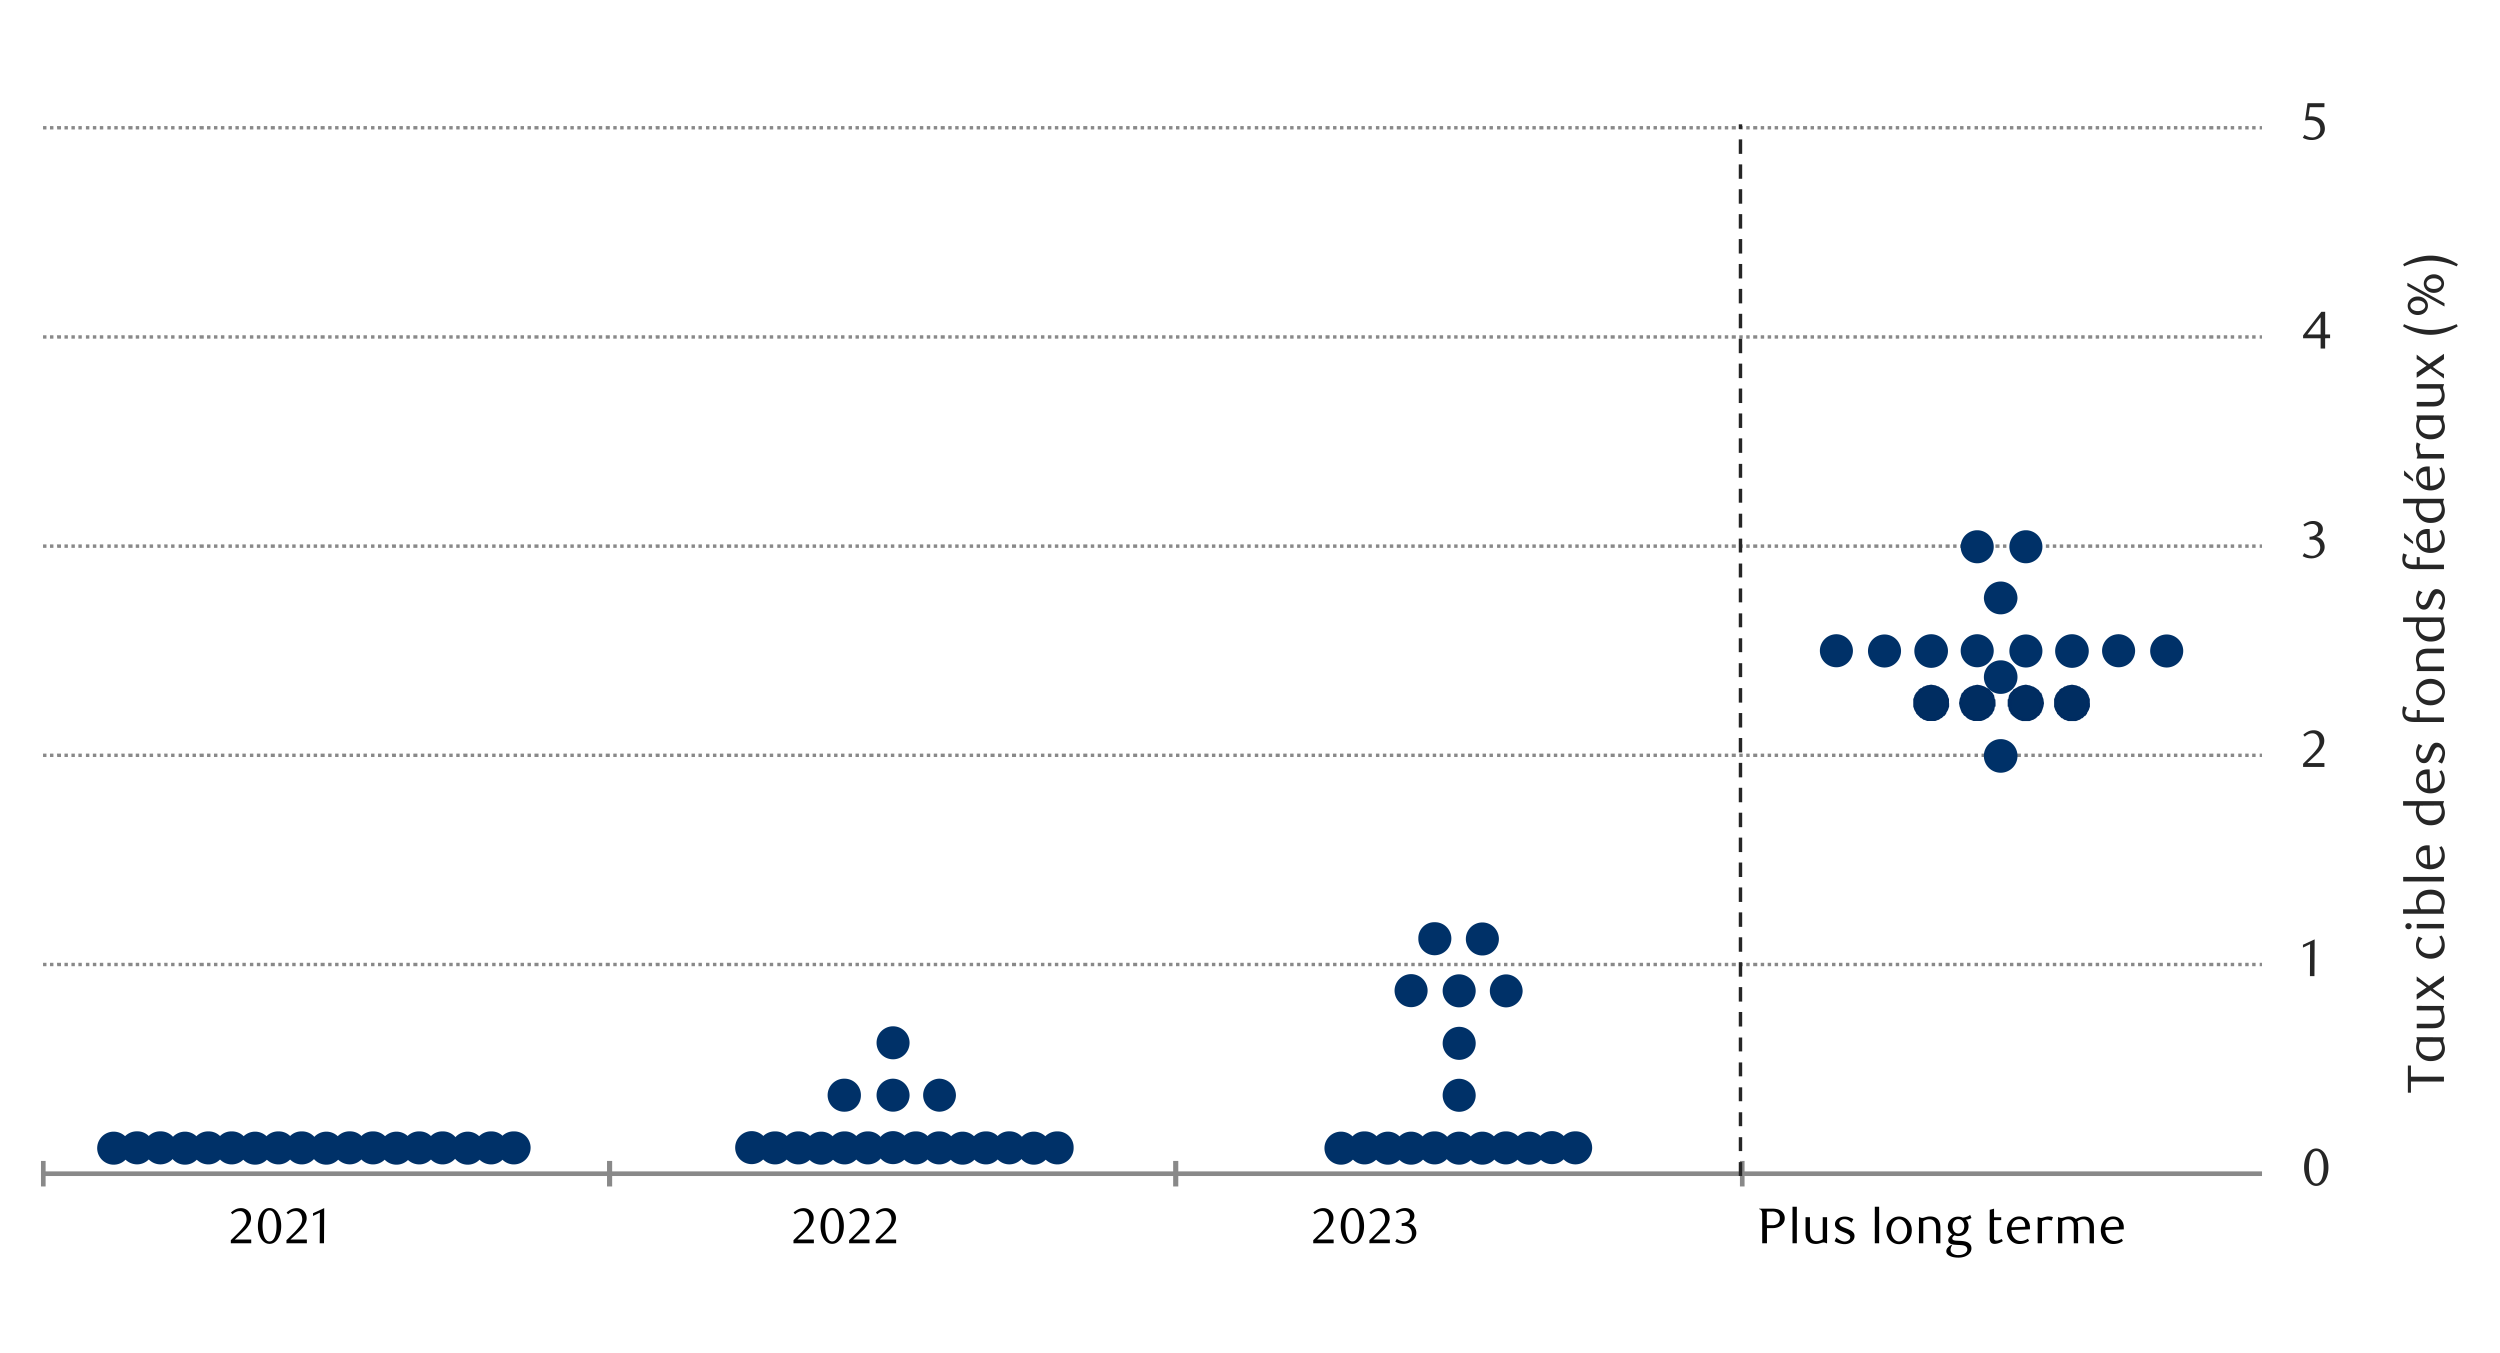 <svg id="Layer_1" data-name="Layer 1" xmlns="http://www.w3.org/2000/svg" xmlns:xlink="http://www.w3.org/1999/xlink" width="1460" height="790" viewBox="0 0 1460 790"><defs><style>.cls-1{fill:none;}.cls-2{fill:#898989;}.cls-3{fill:#002d61;}.cls-4{fill:#002c61;}.cls-5{fill:#003168;}.cls-6{fill:#262626;}.cls-7{clip-path:url(#clip-path);}.cls-8{clip-path:url(#clip-path-4);}</style><clipPath id="clip-path"><rect class="cls-1" x="133.57" y="704.73" width="797.61" height="29.44"/></clipPath><clipPath id="clip-path-4"><rect class="cls-1" x="1025.93" y="704.73" width="216.58" height="29.44"/></clipPath></defs><path class="cls-2" d="M1319.67,73.62H1321v2h-1.35Zm-4.4,0h2v2h-2Zm-4.06,0h2v2h-2Zm-4.06,0h2v2h-2Zm-4.4,0h2v2h-2Zm-4.06,0h2v2h-2Zm-4.07,0h2v2h-2Zm-4.39,0h2.36v2h-2.36Zm-4.07,0h2v2h-2Zm-4.06,0h2v2h-2Zm-4.06,0h2v2h-2Zm-4.4,0h2v2h-2Zm-4.06,0h2v2h-2Zm-4.06,0h2v2h-2Zm-4.4,0h2v2h-2Zm-4.06,0h2v2h-2Zm-4.06,0h2v2h-2Zm-4.4,0H1251v2h-2.37Zm-4.06,0h2v2h-2Zm-4.06,0h2v2h-2Zm-4.06,0h2v2h-2Zm-4.4,0h2v2h-2Zm-4.06,0h2v2h-2Zm-4.06,0h2v2h-2Zm-4.4,0h2.37v2h-2.37Zm-4.06,0h2v2h-2Zm-4.06,0h2v2h-2Zm-4.4,0h2.37v2H1207Zm-4.06,0h2v2h-2Zm-4.06,0h2v2h-2Zm-4.06,0h2v2h-2Zm-4.4,0h2v2h-2Zm-4.06,0h2v2h-2Zm-4.06,0h2v2h-2Zm-4.4,0h2.37v2h-2.37Zm-4.06,0h2v2h-2Zm-4.07,0h2v2h-2Zm-4.39,0h2.36v2h-2.36Zm-4.07,0h2v2h-2Zm-4.06,0h2v2h-2Zm-4.06,0h2v2h-2Zm-4.4,0h2v2h-2Zm-4.06,0h2v2h-2Zm-4.06,0h2v2h-2Zm-4.4,0h2.37v2h-2.37Zm-4.06,0h2v2h-2Zm-4.06,0h2v2h-2Zm-4.06,0h2v2h-2Zm-4.4,0h2v2h-2Zm-4.06,0h2v2h-2Zm-4.06,0h2v2h-2Zm-4.4,0h2v2h-2Zm-4.06,0h2v2h-2Zm-4.06,0h2v2h-2Zm-4.4,0H1097v2h-2.37Zm-4.06,0h2v2h-2Zm-4.06,0h2v2h-2Zm-4.06,0h2v2h-2Zm-4.4,0h2v2h-2Zm-4.06,0h2v2h-2Zm-4.06,0h2v2h-2Zm-4.4,0h2v2h-2Zm-4.06,0h2v2h-2Zm-4.06,0h2v2h-2Zm-4.4,0h2.37v2H1053Zm-4.06,0h2v2h-2Zm-4.06,0h2v2h-2Zm-4.07,0h2v2h-2Zm-4.39,0h2v2h-2Zm-4.07,0h2v2h-2Zm-4.06,0h2v2h-2Zm-4.4,0h2.37v2h-2.37Zm-4.06,0h2v2h-2Zm-4.06,0h2v2h-2Zm-4.4,0h2.37v2h-2.37Zm-4.06,0h2v2h-2Zm-4.06,0h2v2h-2Zm-4.06,0h2v2h-2Zm-4.4,0h2v2h-2Zm-4.06,0h2v2h-2Zm-4.06,0h2v2h-2Zm-4.4,0h2.37v2h-2.37Zm-4.06,0h2v2h-2Zm-4.06,0h2v2h-2Zm-4.4,0h2.37v2h-2.37Zm-4.06,0h2v2h-2Zm-4.06,0h2v2h-2Zm-4.06,0h2v2h-2Zm-4.4,0h2v2h-2Zm-4.06,0h2v2h-2Zm-4.06,0h2v2h-2Zm-4.4,0H943v2h-2.37Zm-4.06,0h2v2h-2Zm-4.06,0h2v2h-2Zm-4.06,0h2v2h-2Zm-4.4,0h2v2h-2Zm-4.06,0h2v2h-2Zm-4.07,0h2v2h-2Zm-4.39,0h2v2h-2Zm-4.07,0h2v2h-2Zm-4.06,0h2v2h-2Zm-4.4,0h2.37v2H899Zm-4.06,0h2v2h-2Zm-4.06,0h2v2h-2Zm-4.06,0h2v2h-2Zm-4.4,0h2v2h-2Zm-4.06,0h2v2h-2Zm-4.06,0h2v2h-2Zm-4.4,0h2v2h-2Zm-4.06,0h2v2h-2Zm-4.06,0h2v2h-2Zm-4.4,0h2.37v2h-2.37Zm-4.06,0h2v2h-2Zm-4.06,0h2v2h-2Zm-4.06,0h2v2h-2Zm-4.4,0h2v2h-2Zm-4.06,0h2v2h-2Zm-4.06,0h2v2h-2Zm-4.4,0h2.37v2h-2.37Zm-4.06,0h2v2h-2Zm-4.06,0h2v2h-2Zm-4.4,0h2.37v2h-2.37Zm-4.06,0h2v2h-2Zm-4.06,0h2v2h-2Zm-4.06,0h2v2h-2Zm-4.4,0h2v2h-2Zm-4.06,0h2v2h-2Zm-4.06,0h2v2h-2Zm-4.4,0h2.36v2h-2.36Zm-4.06,0h2v2h-2Zm-4.07,0h2v2h-2Zm-4.39,0h2.36v2h-2.36Zm-4.07,0h2v2h-2Zm-4.06,0h2v2h-2Zm-4.06,0h2v2h-2Zm-4.4,0h2v2h-2Zm-4.06,0h2v2h-2Zm-4.06,0h2v2h-2Zm-4.4,0h2.37v2h-2.37Zm-4.06,0h2v2h-2Zm-4.06,0h2v2h-2Zm-4.06,0h2v2h-2Zm-4.4,0h2v2h-2Zm-4.06,0h2v2h-2Zm-4.06,0h2v2h-2Zm-4.4,0h2v2h-2Zm-4.06,0h2v2h-2Zm-4.06,0h2v2h-2Zm-4.4,0h2.37v2h-2.37Zm-4.06,0h2v2h-2Zm-4.06,0h2v2h-2Zm-4.06,0h2v2h-2Zm-4.4,0h2v2h-2Zm-4.06,0h2v2h-2Zm-4.06,0h2v2h-2Zm-4.4,0h2v2h-2Zm-4.06,0h2v2h-2Zm-4.06,0h2v2h-2Zm-4.4,0h2.37v2h-2.37Zm-4.06,0h2v2h-2Zm-4.07,0h2v2h-2Zm-4.06,0h2v2h-2Zm-4.4,0h2v2h-2Zm-4.06,0h2v2h-2Zm-4.06,0h2v2h-2Zm-4.4,0h2.37v2h-2.37Zm-4.06,0h2v2h-2Zm-4.06,0h2v2h-2Zm-4.4,0h2.37v2h-2.37Zm-4.06,0h2v2h-2Zm-4.06,0h2v2h-2Zm-4.06,0h2v2h-2Zm-4.4,0h2v2h-2Zm-4.06,0h2v2h-2Zm-4.06,0h2v2h-2Zm-4.4,0h2.37v2h-2.37Zm-4.06,0h2v2h-2Zm-4.06,0h2v2h-2Zm-4.4,0h2.37v2h-2.37Zm-4.06,0h2v2h-2Zm-4.06,0h2v2h-2Zm-4.06,0h2v2h-2Zm-4.4,0h2v2h-2Zm-4.06,0h2v2h-2Zm-4.06,0h2v2h-2Zm-4.4,0h2.37v2h-2.37Zm-4.06,0h2v2h-2Zm-4.06,0h2v2h-2Zm-4.06,0h2v2h-2Zm-4.4,0h2v2h-2Zm-4.06,0h2v2h-2Zm-4.07,0h2v2h-2Zm-4.39,0h2v2h-2Zm-4.07,0h2v2h-2Zm-4.06,0h2v2h-2Zm-4.4,0h2.37v2h-2.37Zm-4.06,0h2v2h-2Zm-4.06,0h2v2h-2Zm-4.06,0h2v2h-2Zm-4.4,0h2v2h-2Zm-4.06,0h2v2h-2Zm-4.06,0h2v2h-2Zm-4.4,0h2v2h-2Zm-4.06,0h2v2h-2Zm-4.06,0h2v2h-2Zm-4.4,0h2.37v2h-2.37Zm-4.06,0h2v2h-2Zm-4.06,0h2v2h-2Zm-4.06,0h2v2h-2Zm-4.4,0h2v2h-2Zm-4.06,0h2v2h-2Zm-4.06,0h2v2h-2Zm-4.4,0h2.37v2h-2.37Zm-4.06,0h2v2h-2Zm-4.06,0h2v2h-2Zm-4.4,0H427v2H424.6Zm-4.06,0h2v2h-2Zm-4.06,0h2v2h-2Zm-4.06,0h2v2h-2Zm-4.4,0h2v2h-2Zm-4.06,0h2v2h-2Zm-4.07,0h2v2h-2Zm-4.39,0h2.36v2H395.5Zm-4.07,0h2v2h-2Zm-4.06,0h2v2h-2Zm-4.4,0h2.37v2H383Zm-4.06,0h2v2h-2Zm-4.06,0h2v2h-2Zm-4.06,0h2v2h-2Zm-4.4,0h2v2h-2Zm-4.06,0h2v2h-2Zm-4.06,0h2v2h-2Zm-4.4,0h2.37v2h-2.37Zm-4.06,0h2v2h-2Zm-4.06,0h2v2h-2Zm-4.06,0h2v2h-2Zm-4.4,0h2v2h-2Zm-4.06,0h2v2h-2Zm-4.06,0h2v2h-2Zm-4.4,0h2v2h-2Zm-4.06,0h2v2h-2Zm-4.06,0h2v2h-2Zm-4.4,0h2.37v2h-2.37Zm-4.06,0h2v2h-2Zm-4.06,0h2v2h-2Zm-4.06,0h2v2h-2Zm-4.4,0h2v2h-2Zm-4.06,0h2v2h-2Zm-4.06,0h2v2h-2Zm-4.4,0h2v2h-2Zm-4.06,0h2v2h-2Zm-4.06,0h2v2h-2Zm-4.4,0H273v2h-2.36Zm-4.06,0h2v2h-2Zm-4.07,0h2v2h-2Zm-4.06,0h2v2h-2Zm-4.4,0h2v2h-2Zm-4.06,0h2v2h-2Zm-4.06,0h2v2h-2Zm-4.4,0h2.37v2h-2.37Zm-4.06,0h2v2h-2Zm-4.06,0h2v2h-2Zm-4.4,0h2.37v2H229Zm-4.06,0h2v2h-2Zm-4.06,0h2v2h-2Zm-4.06,0h2v2h-2Zm-4.4,0h2v2h-2Zm-4.06,0h2v2h-2Zm-4.06,0h2v2h-2Zm-4.4,0h2.37v2H199.9Zm-4.06,0h2v2h-2Zm-4.06,0h2v2h-2Zm-4.4,0h2.37v2h-2.37Zm-4.06,0h2v2h-2Zm-4.06,0h2v2h-2Zm-4.06,0h2v2h-2Zm-4.4,0h2v2h-2Zm-4.06,0h2v2h-2Zm-4.06,0h2v2h-2Zm-4.4,0h2.37v2h-2.37Zm-4.06,0h2v2h-2Zm-4.06,0h2v2h-2Zm-4.07,0h2v2h-2Zm-4.39,0h2v2h-2Zm-4.07,0h2v2h-2Zm-4.06,0h2v2h-2Zm-4.4,0h2v2h-2Zm-4.06,0h2v2h-2Zm-4.06,0h2v2h-2Zm-4.4,0H119v2h-2.37Zm-4.06,0h2v2h-2Zm-4.06,0h2v2h-2Zm-4.06,0h2v2h-2Zm-4.4,0h2v2h-2Zm-4.06,0h2v2H96Zm-4.06,0h2v2H92Zm-4.4,0h2v2h-2Zm-4.06,0h2v2h-2Zm-4.06,0h2v2h-2Zm-4.4,0H77.4v2H75Zm-4.06,0h2v2H71Zm-4.06,0h2v2h-2Zm-4.06,0h2v2h-2Zm-4.4,0h2v2h-2Zm-4.06,0h2v2h-2Zm-4.06,0h2v2h-2Zm-4.4,0h2v2h-2Zm-4.06,0h2v2h-2Zm-4.06,0h2v2h-2Zm-4.4,0h2.37v2H33.41Zm-4.06,0h2v2h-2Zm-4.06,0h2v2h-2ZM1319.67,195.78H1321v2h-1.35Zm-4.4,0h2v2h-2Zm-4.06,0h2v2h-2Zm-4.06,0h2v2h-2Zm-4.4,0h2v2h-2Zm-4.06,0h2v2h-2Zm-4.07,0h2v2h-2Zm-4.39,0h2.36v2h-2.36Zm-4.07,0h2v2h-2Zm-4.06,0h2v2h-2Zm-4.06,0h2v2h-2Zm-4.4,0h2v2h-2Zm-4.06,0h2v2h-2Zm-4.06,0h2v2h-2Zm-4.4,0h2v2h-2Zm-4.06,0h2v2h-2Zm-4.06,0h2v2h-2Zm-4.4,0H1251v2h-2.37Zm-4.06,0h2v2h-2Zm-4.06,0h2v2h-2Zm-4.06,0h2v2h-2Zm-4.4,0h2v2h-2Zm-4.06,0h2v2h-2Zm-4.06,0h2v2h-2Zm-4.4,0h2.37v2h-2.37Zm-4.06,0h2v2h-2Zm-4.06,0h2v2h-2Zm-4.4,0h2.37v2H1207Zm-4.06,0h2v2h-2Zm-4.06,0h2v2h-2Zm-4.06,0h2v2h-2Zm-4.4,0h2v2h-2Zm-4.06,0h2v2h-2Zm-4.06,0h2v2h-2Zm-4.4,0h2.37v2h-2.37Zm-4.06,0h2v2h-2Zm-4.07,0h2v2h-2Zm-4.39,0h2.36v2h-2.36Zm-4.07,0h2v2h-2Zm-4.06,0h2v2h-2Zm-4.06,0h2v2h-2Zm-4.4,0h2v2h-2Zm-4.06,0h2v2h-2Zm-4.06,0h2v2h-2Zm-4.4,0h2.37v2h-2.37Zm-4.06,0h2v2h-2Zm-4.06,0h2v2h-2Zm-4.06,0h2v2h-2Zm-4.4,0h2v2h-2Zm-4.06,0h2v2h-2Zm-4.06,0h2v2h-2Zm-4.4,0h2v2h-2Zm-4.06,0h2v2h-2Zm-4.06,0h2v2h-2Zm-4.4,0H1097v2h-2.37Zm-4.06,0h2v2h-2Zm-4.06,0h2v2h-2Zm-4.06,0h2v2h-2Zm-4.4,0h2v2h-2Zm-4.06,0h2v2h-2Zm-4.06,0h2v2h-2Zm-4.4,0h2v2h-2Zm-4.06,0h2v2h-2Zm-4.06,0h2v2h-2Zm-4.4,0h2.37v2H1053Zm-4.06,0h2v2h-2Zm-4.06,0h2v2h-2Zm-4.07,0h2v2h-2Zm-4.39,0h2v2h-2Zm-4.07,0h2v2h-2Zm-4.06,0h2v2h-2Zm-4.4,0h2.37v2h-2.37Zm-4.06,0h2v2h-2Zm-4.06,0h2v2h-2Zm-4.4,0h2.37v2h-2.37Zm-4.06,0h2v2h-2Zm-4.06,0h2v2h-2Zm-4.06,0h2v2h-2Zm-4.4,0h2v2h-2Zm-4.06,0h2v2h-2Zm-4.06,0h2v2h-2Zm-4.4,0h2.37v2h-2.37Zm-4.06,0h2v2h-2Zm-4.06,0h2v2h-2Zm-4.4,0h2.37v2h-2.37Zm-4.06,0h2v2h-2Zm-4.06,0h2v2h-2Zm-4.06,0h2v2h-2Zm-4.4,0h2v2h-2Zm-4.06,0h2v2h-2Zm-4.06,0h2v2h-2Zm-4.4,0H943v2h-2.37Zm-4.06,0h2v2h-2Zm-4.06,0h2v2h-2Zm-4.06,0h2v2h-2Zm-4.4,0h2v2h-2Zm-4.06,0h2v2h-2Zm-4.07,0h2v2h-2Zm-4.39,0h2v2h-2Zm-4.07,0h2v2h-2Zm-4.06,0h2v2h-2Zm-4.4,0h2.37v2H899Zm-4.06,0h2v2h-2Zm-4.06,0h2v2h-2Zm-4.06,0h2v2h-2Zm-4.4,0h2v2h-2Zm-4.06,0h2v2h-2Zm-4.06,0h2v2h-2Zm-4.4,0h2v2h-2Zm-4.06,0h2v2h-2Zm-4.06,0h2v2h-2Zm-4.4,0h2.37v2h-2.37Zm-4.06,0h2v2h-2Zm-4.06,0h2v2h-2Zm-4.06,0h2v2h-2Zm-4.4,0h2v2h-2Zm-4.06,0h2v2h-2Zm-4.06,0h2v2h-2Zm-4.4,0h2.37v2h-2.37Zm-4.06,0h2v2h-2Zm-4.06,0h2v2h-2Zm-4.4,0h2.37v2h-2.37Zm-4.06,0h2v2h-2Zm-4.06,0h2v2h-2Zm-4.06,0h2v2h-2Zm-4.4,0h2v2h-2Zm-4.06,0h2v2h-2Zm-4.06,0h2v2h-2Zm-4.4,0h2.36v2h-2.36Zm-4.06,0h2v2h-2Zm-4.07,0h2v2h-2Zm-4.39,0h2.36v2h-2.36Zm-4.07,0h2v2h-2Zm-4.06,0h2v2h-2Zm-4.06,0h2v2h-2Zm-4.4,0h2v2h-2Zm-4.06,0h2v2h-2Zm-4.06,0h2v2h-2Zm-4.4,0h2.37v2h-2.37Zm-4.06,0h2v2h-2Zm-4.06,0h2v2h-2Zm-4.06,0h2v2h-2Zm-4.4,0h2v2h-2Zm-4.06,0h2v2h-2Zm-4.06,0h2v2h-2Zm-4.4,0h2v2h-2Zm-4.06,0h2v2h-2Zm-4.06,0h2v2h-2Zm-4.4,0h2.37v2h-2.37Zm-4.06,0h2v2h-2Zm-4.06,0h2v2h-2Zm-4.06,0h2v2h-2Zm-4.4,0h2v2h-2Zm-4.06,0h2v2h-2Zm-4.06,0h2v2h-2Zm-4.4,0h2v2h-2Zm-4.06,0h2v2h-2Zm-4.06,0h2v2h-2Zm-4.4,0h2.37v2h-2.37Zm-4.06,0h2v2h-2Zm-4.07,0h2v2h-2Zm-4.06,0h2v2h-2Zm-4.4,0h2v2h-2Zm-4.06,0h2v2h-2Zm-4.06,0h2v2h-2Zm-4.4,0h2.37v2h-2.37Zm-4.06,0h2v2h-2Zm-4.06,0h2v2h-2Zm-4.4,0h2.37v2h-2.37Zm-4.06,0h2v2h-2Zm-4.06,0h2v2h-2Zm-4.06,0h2v2h-2Zm-4.4,0h2v2h-2Zm-4.06,0h2v2h-2Zm-4.06,0h2v2h-2Zm-4.4,0h2.37v2h-2.37Zm-4.06,0h2v2h-2Zm-4.06,0h2v2h-2Zm-4.4,0h2.37v2h-2.37Zm-4.06,0h2v2h-2Zm-4.06,0h2v2h-2Zm-4.06,0h2v2h-2Zm-4.4,0h2v2h-2Zm-4.06,0h2v2h-2Zm-4.06,0h2v2h-2Zm-4.4,0h2.37v2h-2.37Zm-4.06,0h2v2h-2Zm-4.06,0h2v2h-2Zm-4.06,0h2v2h-2Zm-4.4,0h2v2h-2Zm-4.06,0h2v2h-2Zm-4.07,0h2v2h-2Zm-4.39,0h2v2h-2Zm-4.07,0h2v2h-2Zm-4.06,0h2v2h-2Zm-4.4,0h2.37v2h-2.37Zm-4.06,0h2v2h-2Zm-4.06,0h2v2h-2Zm-4.06,0h2v2h-2Zm-4.4,0h2v2h-2Zm-4.06,0h2v2h-2Zm-4.06,0h2v2h-2Zm-4.4,0h2v2h-2Zm-4.06,0h2v2h-2Zm-4.06,0h2v2h-2Zm-4.4,0h2.37v2h-2.37Zm-4.06,0h2v2h-2Zm-4.06,0h2v2h-2Zm-4.06,0h2v2h-2Zm-4.4,0h2v2h-2Zm-4.06,0h2v2h-2Zm-4.06,0h2v2h-2Zm-4.4,0h2.37v2h-2.37Zm-4.06,0h2v2h-2Zm-4.06,0h2v2h-2Zm-4.4,0H427v2H424.6Zm-4.06,0h2v2h-2Zm-4.06,0h2v2h-2Zm-4.06,0h2v2h-2Zm-4.4,0h2v2h-2Zm-4.06,0h2v2h-2Zm-4.07,0h2v2h-2Zm-4.39,0h2.36v2H395.5Zm-4.07,0h2v2h-2Zm-4.06,0h2v2h-2Zm-4.4,0h2.37v2H383Zm-4.06,0h2v2h-2Zm-4.06,0h2v2h-2Zm-4.06,0h2v2h-2Zm-4.4,0h2v2h-2Zm-4.06,0h2v2h-2Zm-4.06,0h2v2h-2Zm-4.4,0h2.37v2h-2.37Zm-4.06,0h2v2h-2Zm-4.06,0h2v2h-2Zm-4.06,0h2v2h-2Zm-4.4,0h2v2h-2Zm-4.06,0h2v2h-2Zm-4.06,0h2v2h-2Zm-4.4,0h2v2h-2Zm-4.06,0h2v2h-2Zm-4.06,0h2v2h-2Zm-4.4,0h2.37v2h-2.37Zm-4.06,0h2v2h-2Zm-4.06,0h2v2h-2Zm-4.06,0h2v2h-2Zm-4.4,0h2v2h-2Zm-4.06,0h2v2h-2Zm-4.06,0h2v2h-2Zm-4.4,0h2v2h-2Zm-4.06,0h2v2h-2Zm-4.06,0h2v2h-2Zm-4.4,0H273v2h-2.36Zm-4.06,0h2v2h-2Zm-4.07,0h2v2h-2Zm-4.06,0h2v2h-2Zm-4.4,0h2v2h-2Zm-4.06,0h2v2h-2Zm-4.06,0h2v2h-2Zm-4.4,0h2.37v2h-2.37Zm-4.06,0h2v2h-2Zm-4.06,0h2v2h-2Zm-4.4,0h2.37v2H229Zm-4.06,0h2v2h-2Zm-4.06,0h2v2h-2Zm-4.06,0h2v2h-2Zm-4.4,0h2v2h-2Zm-4.06,0h2v2h-2Zm-4.06,0h2v2h-2Zm-4.4,0h2.37v2H199.9Zm-4.06,0h2v2h-2Zm-4.06,0h2v2h-2Zm-4.4,0h2.37v2h-2.37Zm-4.06,0h2v2h-2Zm-4.06,0h2v2h-2Zm-4.06,0h2v2h-2Zm-4.4,0h2v2h-2Zm-4.06,0h2v2h-2Zm-4.06,0h2v2h-2Zm-4.4,0h2.37v2h-2.37Zm-4.06,0h2v2h-2Zm-4.06,0h2v2h-2Zm-4.07,0h2v2h-2Zm-4.39,0h2v2h-2Zm-4.07,0h2v2h-2Zm-4.06,0h2v2h-2Zm-4.4,0h2v2h-2Zm-4.06,0h2v2h-2Zm-4.06,0h2v2h-2Zm-4.4,0H119v2h-2.37Zm-4.06,0h2v2h-2Zm-4.06,0h2v2h-2Zm-4.06,0h2v2h-2Zm-4.4,0h2v2h-2Zm-4.06,0h2v2H96Zm-4.06,0h2v2H92Zm-4.4,0h2v2h-2Zm-4.06,0h2v2h-2Zm-4.06,0h2v2h-2Zm-4.4,0H77.4v2H75Zm-4.06,0h2v2H71Zm-4.06,0h2v2h-2Zm-4.06,0h2v2h-2Zm-4.4,0h2v2h-2Zm-4.06,0h2v2h-2Zm-4.06,0h2v2h-2Zm-4.4,0h2v2h-2Zm-4.06,0h2v2h-2Zm-4.06,0h2v2h-2Zm-4.4,0h2.37v2H33.41Zm-4.06,0h2v2h-2Zm-4.06,0h2v2h-2ZM1319.67,317.94H1321v2h-1.35Zm-4.4,0h2v2h-2Zm-4.06,0h2v2h-2Zm-4.06,0h2v2h-2Zm-4.4,0h2v2h-2Zm-4.06,0h2v2h-2Zm-4.07,0h2v2h-2Zm-4.39,0h2.36v2h-2.36Zm-4.07,0h2v2h-2Zm-4.06,0h2v2h-2Zm-4.06,0h2v2h-2Zm-4.4,0h2v2h-2Zm-4.06,0h2v2h-2Zm-4.06,0h2v2h-2Zm-4.4,0h2v2h-2Zm-4.06,0h2v2h-2Zm-4.06,0h2v2h-2Zm-4.4,0H1251v2h-2.37Zm-4.06,0h2v2h-2Zm-4.06,0h2v2h-2Zm-4.06,0h2v2h-2Zm-4.4,0h2v2h-2Zm-4.06,0h2v2h-2Zm-4.06,0h2v2h-2Zm-4.4,0h2.37v2h-2.37Zm-4.06,0h2v2h-2Zm-4.06,0h2v2h-2Zm-4.4,0h2.37v2H1207Zm-4.06,0h2v2h-2Zm-4.06,0h2v2h-2Zm-4.06,0h2v2h-2Zm-4.4,0h2v2h-2Zm-4.06,0h2v2h-2Zm-4.06,0h2v2h-2Zm-4.4,0h2.37v2h-2.37Zm-4.06,0h2v2h-2Zm-4.07,0h2v2h-2Zm-4.39,0h2.36v2h-2.36Zm-4.07,0h2v2h-2Zm-4.06,0h2v2h-2Zm-4.06,0h2v2h-2Zm-4.4,0h2v2h-2Zm-4.06,0h2v2h-2Zm-4.06,0h2v2h-2Zm-4.4,0h2.37v2h-2.37Zm-4.06,0h2v2h-2Zm-4.06,0h2v2h-2Zm-4.06,0h2v2h-2Zm-4.4,0h2v2h-2Zm-4.06,0h2v2h-2Zm-4.06,0h2v2h-2Zm-4.4,0h2v2h-2Zm-4.06,0h2v2h-2Zm-4.06,0h2v2h-2Zm-4.4,0H1097v2h-2.37Zm-4.06,0h2v2h-2Zm-4.06,0h2v2h-2Zm-4.06,0h2v2h-2Zm-4.4,0h2v2h-2Zm-4.06,0h2v2h-2Zm-4.06,0h2v2h-2Zm-4.4,0h2v2h-2Zm-4.06,0h2v2h-2Zm-4.06,0h2v2h-2Zm-4.4,0h2.37v2H1053Zm-4.06,0h2v2h-2Zm-4.06,0h2v2h-2Zm-4.07,0h2v2h-2Zm-4.39,0h2v2h-2Zm-4.07,0h2v2h-2Zm-4.06,0h2v2h-2Zm-4.4,0h2.37v2h-2.37Zm-4.06,0h2v2h-2Zm-4.06,0h2v2h-2Zm-4.4,0h2.37v2h-2.37Zm-4.06,0h2v2h-2Zm-4.06,0h2v2h-2Zm-4.06,0h2v2h-2Zm-4.4,0h2v2h-2Zm-4.06,0h2v2h-2Zm-4.06,0h2v2h-2Zm-4.4,0h2.37v2h-2.37Zm-4.06,0h2v2h-2Zm-4.06,0h2v2h-2Zm-4.4,0h2.37v2h-2.37Zm-4.06,0h2v2h-2Zm-4.06,0h2v2h-2Zm-4.06,0h2v2h-2Zm-4.4,0h2v2h-2Zm-4.06,0h2v2h-2Zm-4.06,0h2v2h-2Zm-4.4,0H943v2h-2.37Zm-4.06,0h2v2h-2Zm-4.06,0h2v2h-2Zm-4.06,0h2v2h-2Zm-4.4,0h2v2h-2Zm-4.06,0h2v2h-2Zm-4.07,0h2v2h-2Zm-4.39,0h2v2h-2Zm-4.07,0h2v2h-2Zm-4.06,0h2v2h-2Zm-4.4,0h2.37v2H899Zm-4.06,0h2v2h-2Zm-4.06,0h2v2h-2Zm-4.06,0h2v2h-2Zm-4.4,0h2v2h-2Zm-4.06,0h2v2h-2Zm-4.06,0h2v2h-2Zm-4.4,0h2v2h-2Zm-4.06,0h2v2h-2Zm-4.06,0h2v2h-2Zm-4.4,0h2.37v2h-2.37Zm-4.06,0h2v2h-2Zm-4.06,0h2v2h-2Zm-4.06,0h2v2h-2Zm-4.4,0h2v2h-2Zm-4.06,0h2v2h-2Zm-4.06,0h2v2h-2Zm-4.4,0h2.37v2h-2.37Zm-4.06,0h2v2h-2Zm-4.06,0h2v2h-2Zm-4.4,0h2.37v2h-2.37Zm-4.06,0h2v2h-2Zm-4.06,0h2v2h-2Zm-4.06,0h2v2h-2Zm-4.4,0h2v2h-2Zm-4.06,0h2v2h-2Zm-4.06,0h2v2h-2Zm-4.4,0h2.36v2h-2.36Zm-4.06,0h2v2h-2Zm-4.07,0h2v2h-2Zm-4.39,0h2.36v2h-2.36Zm-4.07,0h2v2h-2Zm-4.06,0h2v2h-2Zm-4.06,0h2v2h-2Zm-4.4,0h2v2h-2Zm-4.06,0h2v2h-2Zm-4.06,0h2v2h-2Zm-4.4,0h2.37v2h-2.37Zm-4.06,0h2v2h-2Zm-4.06,0h2v2h-2Zm-4.06,0h2v2h-2Zm-4.4,0h2v2h-2Zm-4.06,0h2v2h-2Zm-4.06,0h2v2h-2Zm-4.4,0h2v2h-2Zm-4.06,0h2v2h-2Zm-4.06,0h2v2h-2Zm-4.4,0h2.37v2h-2.37Zm-4.06,0h2v2h-2Zm-4.06,0h2v2h-2Zm-4.06,0h2v2h-2Zm-4.4,0h2v2h-2Zm-4.06,0h2v2h-2Zm-4.06,0h2v2h-2Zm-4.4,0h2v2h-2Zm-4.06,0h2v2h-2Zm-4.06,0h2v2h-2Zm-4.4,0h2.37v2h-2.37Zm-4.06,0h2v2h-2Zm-4.07,0h2v2h-2Zm-4.06,0h2v2h-2Zm-4.4,0h2v2h-2Zm-4.06,0h2v2h-2Zm-4.06,0h2v2h-2Zm-4.4,0h2.37v2h-2.37Zm-4.06,0h2v2h-2Zm-4.06,0h2v2h-2Zm-4.4,0h2.37v2h-2.37Zm-4.06,0h2v2h-2Zm-4.06,0h2v2h-2Zm-4.06,0h2v2h-2Zm-4.4,0h2v2h-2Zm-4.06,0h2v2h-2Zm-4.06,0h2v2h-2Zm-4.4,0h2.37v2h-2.37Zm-4.06,0h2v2h-2Zm-4.06,0h2v2h-2Zm-4.4,0h2.37v2h-2.37Zm-4.06,0h2v2h-2Zm-4.06,0h2v2h-2Zm-4.06,0h2v2h-2Zm-4.4,0h2v2h-2Zm-4.06,0h2v2h-2Zm-4.06,0h2v2h-2Zm-4.4,0h2.37v2h-2.37Zm-4.06,0h2v2h-2Zm-4.06,0h2v2h-2Zm-4.06,0h2v2h-2Zm-4.4,0h2v2h-2Zm-4.06,0h2v2h-2Zm-4.07,0h2v2h-2Zm-4.39,0h2v2h-2Zm-4.07,0h2v2h-2Zm-4.06,0h2v2h-2Zm-4.4,0h2.37v2h-2.37Zm-4.06,0h2v2h-2Zm-4.06,0h2v2h-2Zm-4.06,0h2v2h-2Zm-4.4,0h2v2h-2Zm-4.06,0h2v2h-2Zm-4.06,0h2v2h-2Zm-4.4,0h2v2h-2Zm-4.06,0h2v2h-2Zm-4.06,0h2v2h-2Zm-4.4,0h2.37v2h-2.37Zm-4.06,0h2v2h-2Zm-4.06,0h2v2h-2Zm-4.06,0h2v2h-2Zm-4.4,0h2v2h-2Zm-4.06,0h2v2h-2Zm-4.06,0h2v2h-2Zm-4.4,0h2.37v2h-2.37Zm-4.06,0h2v2h-2Zm-4.06,0h2v2h-2Zm-4.4,0H427v2H424.6Zm-4.06,0h2v2h-2Zm-4.06,0h2v2h-2Zm-4.06,0h2v2h-2Zm-4.4,0h2v2h-2Zm-4.06,0h2v2h-2Zm-4.07,0h2v2h-2Zm-4.39,0h2.36v2H395.5Zm-4.07,0h2v2h-2Zm-4.06,0h2v2h-2Zm-4.4,0h2.37v2H383Zm-4.06,0h2v2h-2Zm-4.06,0h2v2h-2Zm-4.06,0h2v2h-2Zm-4.4,0h2v2h-2Zm-4.06,0h2v2h-2Zm-4.06,0h2v2h-2Zm-4.4,0h2.37v2h-2.37Zm-4.06,0h2v2h-2Zm-4.06,0h2v2h-2Zm-4.06,0h2v2h-2Zm-4.4,0h2v2h-2Zm-4.06,0h2v2h-2Zm-4.06,0h2v2h-2Zm-4.4,0h2v2h-2Zm-4.06,0h2v2h-2Zm-4.06,0h2v2h-2Zm-4.4,0h2.37v2h-2.37Zm-4.06,0h2v2h-2Zm-4.06,0h2v2h-2Zm-4.06,0h2v2h-2Zm-4.4,0h2v2h-2Zm-4.06,0h2v2h-2Zm-4.06,0h2v2h-2Zm-4.4,0h2v2h-2Zm-4.06,0h2v2h-2Zm-4.06,0h2v2h-2Zm-4.4,0H273v2h-2.36Zm-4.06,0h2v2h-2Zm-4.07,0h2v2h-2Zm-4.06,0h2v2h-2Zm-4.4,0h2v2h-2Zm-4.06,0h2v2h-2Zm-4.06,0h2v2h-2Zm-4.4,0h2.37v2h-2.37Zm-4.06,0h2v2h-2Zm-4.06,0h2v2h-2Zm-4.4,0h2.37v2H229Zm-4.06,0h2v2h-2Zm-4.06,0h2v2h-2Zm-4.06,0h2v2h-2Zm-4.4,0h2v2h-2Zm-4.06,0h2v2h-2Zm-4.06,0h2v2h-2Zm-4.4,0h2.37v2H199.9Zm-4.06,0h2v2h-2Zm-4.06,0h2v2h-2Zm-4.4,0h2.37v2h-2.37Zm-4.06,0h2v2h-2Zm-4.06,0h2v2h-2Zm-4.06,0h2v2h-2Zm-4.4,0h2v2h-2Zm-4.06,0h2v2h-2Zm-4.06,0h2v2h-2Zm-4.4,0h2.37v2h-2.37Zm-4.06,0h2v2h-2Zm-4.06,0h2v2h-2Zm-4.07,0h2v2h-2Zm-4.39,0h2v2h-2Zm-4.07,0h2v2h-2Zm-4.06,0h2v2h-2Zm-4.4,0h2v2h-2Zm-4.06,0h2v2h-2Zm-4.06,0h2v2h-2Zm-4.4,0H119v2h-2.37Zm-4.06,0h2v2h-2Zm-4.06,0h2v2h-2Zm-4.06,0h2v2h-2Zm-4.4,0h2v2h-2Zm-4.06,0h2v2H96Zm-4.06,0h2v2H92Zm-4.4,0h2v2h-2Zm-4.06,0h2v2h-2Zm-4.06,0h2v2h-2Zm-4.4,0H77.4v2H75Zm-4.06,0h2v2H71Zm-4.06,0h2v2h-2Zm-4.06,0h2v2h-2Zm-4.4,0h2v2h-2Zm-4.06,0h2v2h-2Zm-4.06,0h2v2h-2Zm-4.4,0h2v2h-2Zm-4.06,0h2v2h-2Zm-4.06,0h2v2h-2Zm-4.4,0h2.37v2H33.41Zm-4.06,0h2v2h-2Zm-4.06,0h2v2h-2ZM1319.67,440.1H1321v2h-1.35Zm-4.4,0h2v2h-2Zm-4.06,0h2v2h-2Zm-4.06,0h2v2h-2Zm-4.4,0h2v2h-2Zm-4.06,0h2v2h-2Zm-4.07,0h2v2h-2Zm-4.39,0h2.36v2h-2.36Zm-4.07,0h2v2h-2Zm-4.06,0h2v2h-2Zm-4.06,0h2v2h-2Zm-4.4,0h2v2h-2Zm-4.06,0h2v2h-2Zm-4.06,0h2v2h-2Zm-4.4,0h2v2h-2Zm-4.06,0h2v2h-2Zm-4.06,0h2v2h-2Zm-4.4,0H1251v2h-2.37Zm-4.06,0h2v2h-2Zm-4.06,0h2v2h-2Zm-4.06,0h2v2h-2Zm-4.4,0h2v2h-2Zm-4.06,0h2v2h-2Zm-4.06,0h2v2h-2Zm-4.4,0h2.37v2h-2.37Zm-4.06,0h2v2h-2Zm-4.06,0h2v2h-2Zm-4.4,0h2.37v2H1207Zm-4.06,0h2v2h-2Zm-4.06,0h2v2h-2Zm-4.06,0h2v2h-2Zm-4.4,0h2v2h-2Zm-4.06,0h2v2h-2Zm-4.06,0h2v2h-2Zm-4.4,0h2.37v2h-2.37Zm-4.06,0h2v2h-2Zm-4.07,0h2v2h-2Zm-4.39,0h2.36v2h-2.36Zm-4.07,0h2v2h-2Zm-4.06,0h2v2h-2Zm-4.06,0h2v2h-2Zm-4.4,0h2v2h-2Zm-4.06,0h2v2h-2Zm-4.06,0h2v2h-2Zm-4.4,0h2.37v2h-2.37Zm-4.06,0h2v2h-2Zm-4.06,0h2v2h-2Zm-4.06,0h2v2h-2Zm-4.4,0h2v2h-2Zm-4.06,0h2v2h-2Zm-4.06,0h2v2h-2Zm-4.4,0h2v2h-2Zm-4.06,0h2v2h-2Zm-4.06,0h2v2h-2Zm-4.4,0H1097v2h-2.37Zm-4.06,0h2v2h-2Zm-4.06,0h2v2h-2Zm-4.06,0h2v2h-2Zm-4.4,0h2v2h-2Zm-4.06,0h2v2h-2Zm-4.06,0h2v2h-2Zm-4.4,0h2v2h-2Zm-4.06,0h2v2h-2Zm-4.06,0h2v2h-2Zm-4.4,0h2.37v2H1053Zm-4.06,0h2v2h-2Zm-4.06,0h2v2h-2Zm-4.07,0h2v2h-2Zm-4.39,0h2v2h-2Zm-4.07,0h2v2h-2Zm-4.06,0h2v2h-2Zm-4.4,0h2.37v2h-2.37Zm-4.06,0h2v2h-2Zm-4.06,0h2v2h-2Zm-4.4,0h2.37v2h-2.37Zm-4.06,0h2v2h-2Zm-4.06,0h2v2h-2Zm-4.06,0h2v2h-2Zm-4.4,0h2v2h-2Zm-4.06,0h2v2h-2Zm-4.06,0h2v2h-2Zm-4.4,0h2.37v2h-2.37Zm-4.06,0h2v2h-2Zm-4.06,0h2v2h-2Zm-4.4,0h2.37v2h-2.37Zm-4.06,0h2v2h-2Zm-4.06,0h2v2h-2Zm-4.06,0h2v2h-2Zm-4.4,0h2v2h-2Zm-4.06,0h2v2h-2Zm-4.06,0h2v2h-2Zm-4.4,0H943v2h-2.37Zm-4.06,0h2v2h-2Zm-4.06,0h2v2h-2Zm-4.06,0h2v2h-2Zm-4.4,0h2v2h-2Zm-4.06,0h2v2h-2Zm-4.07,0h2v2h-2Zm-4.39,0h2v2h-2Zm-4.07,0h2v2h-2Zm-4.06,0h2v2h-2Zm-4.4,0h2.37v2H899Zm-4.06,0h2v2h-2Zm-4.06,0h2v2h-2Zm-4.06,0h2v2h-2Zm-4.4,0h2v2h-2Zm-4.06,0h2v2h-2Zm-4.06,0h2v2h-2Zm-4.4,0h2v2h-2Zm-4.06,0h2v2h-2Zm-4.06,0h2v2h-2Zm-4.4,0h2.37v2h-2.37Zm-4.06,0h2v2h-2Zm-4.06,0h2v2h-2Zm-4.06,0h2v2h-2Zm-4.4,0h2v2h-2Zm-4.06,0h2v2h-2Zm-4.06,0h2v2h-2Zm-4.4,0h2.37v2h-2.37Zm-4.06,0h2v2h-2Zm-4.06,0h2v2h-2Zm-4.4,0h2.37v2h-2.37Zm-4.06,0h2v2h-2Zm-4.06,0h2v2h-2Zm-4.06,0h2v2h-2Zm-4.4,0h2v2h-2Zm-4.06,0h2v2h-2Zm-4.06,0h2v2h-2Zm-4.4,0h2.36v2h-2.36Zm-4.06,0h2v2h-2Zm-4.07,0h2v2h-2Zm-4.39,0h2.36v2h-2.36Zm-4.07,0h2v2h-2Zm-4.06,0h2v2h-2Zm-4.06,0h2v2h-2Zm-4.4,0h2v2h-2Zm-4.06,0h2v2h-2Zm-4.06,0h2v2h-2Zm-4.4,0h2.37v2h-2.37Zm-4.06,0h2v2h-2Zm-4.06,0h2v2h-2Zm-4.06,0h2v2h-2Zm-4.4,0h2v2h-2Zm-4.06,0h2v2h-2Zm-4.06,0h2v2h-2Zm-4.4,0h2v2h-2Zm-4.06,0h2v2h-2Zm-4.06,0h2v2h-2Zm-4.4,0h2.37v2h-2.37Zm-4.06,0h2v2h-2Zm-4.06,0h2v2h-2Zm-4.06,0h2v2h-2Zm-4.4,0h2v2h-2Zm-4.06,0h2v2h-2Zm-4.06,0h2v2h-2Zm-4.4,0h2v2h-2Zm-4.06,0h2v2h-2Zm-4.06,0h2v2h-2Zm-4.4,0h2.37v2h-2.37Zm-4.06,0h2v2h-2Zm-4.07,0h2v2h-2Zm-4.06,0h2v2h-2Zm-4.4,0h2v2h-2Zm-4.06,0h2v2h-2Zm-4.06,0h2v2h-2Zm-4.4,0h2.37v2h-2.37Zm-4.06,0h2v2h-2Zm-4.06,0h2v2h-2Zm-4.4,0h2.37v2h-2.37Zm-4.06,0h2v2h-2Zm-4.06,0h2v2h-2Zm-4.06,0h2v2h-2Zm-4.4,0h2v2h-2Zm-4.06,0h2v2h-2Zm-4.06,0h2v2h-2Zm-4.4,0h2.37v2h-2.37Zm-4.06,0h2v2h-2Zm-4.06,0h2v2h-2Zm-4.4,0h2.37v2h-2.37Zm-4.06,0h2v2h-2Zm-4.06,0h2v2h-2Zm-4.06,0h2v2h-2Zm-4.4,0h2v2h-2Zm-4.06,0h2v2h-2Zm-4.06,0h2v2h-2Zm-4.4,0h2.37v2h-2.37Zm-4.06,0h2v2h-2Zm-4.06,0h2v2h-2Zm-4.06,0h2v2h-2Zm-4.4,0h2v2h-2Zm-4.06,0h2v2h-2Zm-4.07,0h2v2h-2Zm-4.39,0h2v2h-2Zm-4.07,0h2v2h-2Zm-4.06,0h2v2h-2Zm-4.4,0h2.37v2h-2.37Zm-4.06,0h2v2h-2Zm-4.06,0h2v2h-2Zm-4.06,0h2v2h-2Zm-4.4,0h2v2h-2Zm-4.06,0h2v2h-2Zm-4.06,0h2v2h-2Zm-4.4,0h2v2h-2Zm-4.06,0h2v2h-2Zm-4.06,0h2v2h-2Zm-4.4,0h2.37v2h-2.37Zm-4.06,0h2v2h-2Zm-4.06,0h2v2h-2Zm-4.06,0h2v2h-2Zm-4.4,0h2v2h-2Zm-4.06,0h2v2h-2Zm-4.06,0h2v2h-2Zm-4.4,0h2.37v2h-2.37Zm-4.06,0h2v2h-2Zm-4.06,0h2v2h-2Zm-4.4,0H427v2H424.6Zm-4.06,0h2v2h-2Zm-4.06,0h2v2h-2Zm-4.06,0h2v2h-2Zm-4.4,0h2v2h-2Zm-4.06,0h2v2h-2Zm-4.07,0h2v2h-2Zm-4.39,0h2.36v2H395.5Zm-4.07,0h2v2h-2Zm-4.06,0h2v2h-2Zm-4.4,0h2.37v2H383Zm-4.06,0h2v2h-2Zm-4.06,0h2v2h-2Zm-4.06,0h2v2h-2Zm-4.4,0h2v2h-2Zm-4.06,0h2v2h-2Zm-4.06,0h2v2h-2Zm-4.4,0h2.37v2h-2.37Zm-4.06,0h2v2h-2Zm-4.06,0h2v2h-2Zm-4.06,0h2v2h-2Zm-4.4,0h2v2h-2Zm-4.06,0h2v2h-2Zm-4.06,0h2v2h-2Zm-4.4,0h2v2h-2Zm-4.06,0h2v2h-2Zm-4.06,0h2v2h-2Zm-4.4,0h2.37v2h-2.37Zm-4.06,0h2v2h-2Zm-4.06,0h2v2h-2Zm-4.06,0h2v2h-2Zm-4.4,0h2v2h-2Zm-4.06,0h2v2h-2Zm-4.06,0h2v2h-2Zm-4.4,0h2v2h-2Zm-4.06,0h2v2h-2Zm-4.06,0h2v2h-2Zm-4.4,0H273v2h-2.36Zm-4.06,0h2v2h-2Zm-4.07,0h2v2h-2Zm-4.06,0h2v2h-2Zm-4.4,0h2v2h-2Zm-4.06,0h2v2h-2Zm-4.06,0h2v2h-2Zm-4.4,0h2.37v2h-2.37Zm-4.06,0h2v2h-2Zm-4.06,0h2v2h-2Zm-4.4,0h2.37v2H229Zm-4.06,0h2v2h-2Zm-4.06,0h2v2h-2Zm-4.06,0h2v2h-2Zm-4.4,0h2v2h-2Zm-4.06,0h2v2h-2Zm-4.06,0h2v2h-2Zm-4.4,0h2.37v2H199.9Zm-4.06,0h2v2h-2Zm-4.06,0h2v2h-2Zm-4.4,0h2.37v2h-2.37Zm-4.06,0h2v2h-2Zm-4.06,0h2v2h-2Zm-4.06,0h2v2h-2Zm-4.4,0h2v2h-2Zm-4.06,0h2v2h-2Zm-4.06,0h2v2h-2Zm-4.4,0h2.37v2h-2.37Zm-4.06,0h2v2h-2Zm-4.06,0h2v2h-2Zm-4.07,0h2v2h-2Zm-4.39,0h2v2h-2Zm-4.07,0h2v2h-2Zm-4.06,0h2v2h-2Zm-4.4,0h2v2h-2Zm-4.06,0h2v2h-2Zm-4.06,0h2v2h-2Zm-4.4,0H119v2h-2.37Zm-4.06,0h2v2h-2Zm-4.06,0h2v2h-2Zm-4.06,0h2v2h-2Zm-4.4,0h2v2h-2Zm-4.06,0h2v2H96Zm-4.06,0h2v2H92Zm-4.4,0h2v2h-2Zm-4.06,0h2v2h-2Zm-4.06,0h2v2h-2Zm-4.4,0H77.4v2H75Zm-4.06,0h2v2H71Zm-4.06,0h2v2h-2Zm-4.06,0h2v2h-2Zm-4.4,0h2v2h-2Zm-4.06,0h2v2h-2Zm-4.06,0h2v2h-2Zm-4.4,0h2v2h-2Zm-4.06,0h2v2h-2Zm-4.06,0h2v2h-2Zm-4.4,0h2.37v2H33.41Zm-4.06,0h2v2h-2Zm-4.06,0h2v2h-2ZM1319.67,562.27H1321v2h-1.35Zm-4.4,0h2v2h-2Zm-4.06,0h2v2h-2Zm-4.06,0h2v2h-2Zm-4.4,0h2v2h-2Zm-4.06,0h2v2h-2Zm-4.07,0h2v2h-2Zm-4.39,0h2.36v2h-2.36Zm-4.07,0h2v2h-2Zm-4.06,0h2v2h-2Zm-4.06,0h2v2h-2Zm-4.4,0h2v2h-2Zm-4.06,0h2v2h-2Zm-4.06,0h2v2h-2Zm-4.4,0h2v2h-2Zm-4.06,0h2v2h-2Zm-4.06,0h2v2h-2Zm-4.4,0H1251v2h-2.37Zm-4.06,0h2v2h-2Zm-4.06,0h2v2h-2Zm-4.06,0h2v2h-2Zm-4.4,0h2v2h-2Zm-4.06,0h2v2h-2Zm-4.06,0h2v2h-2Zm-4.4,0h2.37v2h-2.37Zm-4.06,0h2v2h-2Zm-4.06,0h2v2h-2Zm-4.4,0h2.37v2H1207Zm-4.06,0h2v2h-2Zm-4.06,0h2v2h-2Zm-4.06,0h2v2h-2Zm-4.4,0h2v2h-2Zm-4.06,0h2v2h-2Zm-4.06,0h2v2h-2Zm-4.4,0h2.37v2h-2.37Zm-4.06,0h2v2h-2Zm-4.07,0h2v2h-2Zm-4.39,0h2.36v2h-2.36Zm-4.07,0h2v2h-2Zm-4.06,0h2v2h-2Zm-4.06,0h2v2h-2Zm-4.4,0h2v2h-2Zm-4.06,0h2v2h-2Zm-4.06,0h2v2h-2Zm-4.4,0h2.37v2h-2.37Zm-4.06,0h2v2h-2Zm-4.06,0h2v2h-2Zm-4.06,0h2v2h-2Zm-4.4,0h2v2h-2Zm-4.06,0h2v2h-2Zm-4.06,0h2v2h-2Zm-4.4,0h2v2h-2Zm-4.06,0h2v2h-2Zm-4.06,0h2v2h-2Zm-4.4,0H1097v2h-2.37Zm-4.06,0h2v2h-2Zm-4.06,0h2v2h-2Zm-4.06,0h2v2h-2Zm-4.4,0h2v2h-2Zm-4.06,0h2v2h-2Zm-4.06,0h2v2h-2Zm-4.4,0h2v2h-2Zm-4.06,0h2v2h-2Zm-4.06,0h2v2h-2Zm-4.4,0h2.37v2H1053Zm-4.06,0h2v2h-2Zm-4.06,0h2v2h-2Zm-4.07,0h2v2h-2Zm-4.39,0h2v2h-2Zm-4.07,0h2v2h-2Zm-4.06,0h2v2h-2Zm-4.4,0h2.37v2h-2.37Zm-4.06,0h2v2h-2Zm-4.06,0h2v2h-2Zm-4.4,0h2.37v2h-2.37Zm-4.06,0h2v2h-2Zm-4.06,0h2v2h-2Zm-4.06,0h2v2h-2Zm-4.4,0h2v2h-2Zm-4.06,0h2v2h-2Zm-4.06,0h2v2h-2Zm-4.4,0h2.37v2h-2.37Zm-4.06,0h2v2h-2Zm-4.06,0h2v2h-2Zm-4.4,0h2.37v2h-2.37Zm-4.06,0h2v2h-2Zm-4.06,0h2v2h-2Zm-4.06,0h2v2h-2Zm-4.4,0h2v2h-2Zm-4.06,0h2v2h-2Zm-4.06,0h2v2h-2Zm-4.4,0H943v2h-2.37Zm-4.06,0h2v2h-2Zm-4.06,0h2v2h-2Zm-4.06,0h2v2h-2Zm-4.4,0h2v2h-2Zm-4.06,0h2v2h-2Zm-4.07,0h2v2h-2Zm-4.39,0h2v2h-2Zm-4.07,0h2v2h-2Zm-4.06,0h2v2h-2Zm-4.4,0h2.37v2H899Zm-4.06,0h2v2h-2Zm-4.06,0h2v2h-2Zm-4.06,0h2v2h-2Zm-4.4,0h2v2h-2Zm-4.06,0h2v2h-2Zm-4.06,0h2v2h-2Zm-4.4,0h2v2h-2Zm-4.06,0h2v2h-2Zm-4.06,0h2v2h-2Zm-4.4,0h2.37v2h-2.37Zm-4.06,0h2v2h-2Zm-4.06,0h2v2h-2Zm-4.06,0h2v2h-2Zm-4.4,0h2v2h-2Zm-4.06,0h2v2h-2Zm-4.06,0h2v2h-2Zm-4.4,0h2.37v2h-2.37Zm-4.06,0h2v2h-2Zm-4.06,0h2v2h-2Zm-4.4,0h2.37v2h-2.37Zm-4.06,0h2v2h-2Zm-4.06,0h2v2h-2Zm-4.06,0h2v2h-2Zm-4.4,0h2v2h-2Zm-4.06,0h2v2h-2Zm-4.06,0h2v2h-2Zm-4.4,0h2.36v2h-2.36Zm-4.06,0h2v2h-2Zm-4.07,0h2v2h-2Zm-4.39,0h2.36v2h-2.36Zm-4.07,0h2v2h-2Zm-4.06,0h2v2h-2Zm-4.06,0h2v2h-2Zm-4.4,0h2v2h-2Zm-4.06,0h2v2h-2Zm-4.06,0h2v2h-2Zm-4.4,0h2.37v2h-2.37Zm-4.06,0h2v2h-2Zm-4.06,0h2v2h-2Zm-4.06,0h2v2h-2Zm-4.4,0h2v2h-2Zm-4.06,0h2v2h-2Zm-4.06,0h2v2h-2Zm-4.4,0h2v2h-2Zm-4.06,0h2v2h-2Zm-4.06,0h2v2h-2Zm-4.4,0h2.37v2h-2.37Zm-4.06,0h2v2h-2Zm-4.06,0h2v2h-2Zm-4.06,0h2v2h-2Zm-4.4,0h2v2h-2Zm-4.06,0h2v2h-2Zm-4.06,0h2v2h-2Zm-4.4,0h2v2h-2Zm-4.06,0h2v2h-2Zm-4.06,0h2v2h-2Zm-4.4,0h2.37v2h-2.37Zm-4.06,0h2v2h-2Zm-4.07,0h2v2h-2Zm-4.06,0h2v2h-2Zm-4.4,0h2v2h-2Zm-4.06,0h2v2h-2Zm-4.06,0h2v2h-2Zm-4.4,0h2.37v2h-2.37Zm-4.06,0h2v2h-2Zm-4.06,0h2v2h-2Zm-4.4,0h2.37v2h-2.37Zm-4.06,0h2v2h-2Zm-4.06,0h2v2h-2Zm-4.06,0h2v2h-2Zm-4.4,0h2v2h-2Zm-4.06,0h2v2h-2Zm-4.06,0h2v2h-2Zm-4.4,0h2.37v2h-2.37Zm-4.06,0h2v2h-2Zm-4.06,0h2v2h-2Zm-4.4,0h2.37v2h-2.37Zm-4.06,0h2v2h-2Zm-4.06,0h2v2h-2Zm-4.06,0h2v2h-2Zm-4.4,0h2v2h-2Zm-4.06,0h2v2h-2Zm-4.06,0h2v2h-2Zm-4.4,0h2.37v2h-2.37Zm-4.06,0h2v2h-2Zm-4.06,0h2v2h-2Zm-4.06,0h2v2h-2Zm-4.4,0h2v2h-2Zm-4.06,0h2v2h-2Zm-4.07,0h2v2h-2Zm-4.39,0h2v2h-2Zm-4.07,0h2v2h-2Zm-4.06,0h2v2h-2Zm-4.4,0h2.37v2h-2.37Zm-4.06,0h2v2h-2Zm-4.06,0h2v2h-2Zm-4.06,0h2v2h-2Zm-4.4,0h2v2h-2Zm-4.06,0h2v2h-2Zm-4.06,0h2v2h-2Zm-4.4,0h2v2h-2Zm-4.06,0h2v2h-2Zm-4.06,0h2v2h-2Zm-4.4,0h2.37v2h-2.37Zm-4.06,0h2v2h-2Zm-4.06,0h2v2h-2Zm-4.06,0h2v2h-2Zm-4.4,0h2v2h-2Zm-4.06,0h2v2h-2Zm-4.06,0h2v2h-2Zm-4.4,0h2.37v2h-2.37Zm-4.06,0h2v2h-2Zm-4.06,0h2v2h-2Zm-4.4,0H427v2H424.6Zm-4.06,0h2v2h-2Zm-4.06,0h2v2h-2Zm-4.06,0h2v2h-2Zm-4.4,0h2v2h-2Zm-4.06,0h2v2h-2Zm-4.07,0h2v2h-2Zm-4.39,0h2.36v2H395.5Zm-4.07,0h2v2h-2Zm-4.06,0h2v2h-2Zm-4.4,0h2.37v2H383Zm-4.06,0h2v2h-2Zm-4.06,0h2v2h-2Zm-4.06,0h2v2h-2Zm-4.4,0h2v2h-2Zm-4.06,0h2v2h-2Zm-4.06,0h2v2h-2Zm-4.4,0h2.37v2h-2.37Zm-4.06,0h2v2h-2Zm-4.06,0h2v2h-2Zm-4.06,0h2v2h-2Zm-4.4,0h2v2h-2Zm-4.06,0h2v2h-2Zm-4.06,0h2v2h-2Zm-4.4,0h2v2h-2Zm-4.06,0h2v2h-2Zm-4.06,0h2v2h-2Zm-4.4,0h2.37v2h-2.37Zm-4.06,0h2v2h-2Zm-4.06,0h2v2h-2Zm-4.06,0h2v2h-2Zm-4.4,0h2v2h-2Zm-4.06,0h2v2h-2Zm-4.06,0h2v2h-2Zm-4.4,0h2v2h-2Zm-4.06,0h2v2h-2Zm-4.06,0h2v2h-2Zm-4.4,0H273v2h-2.36Zm-4.06,0h2v2h-2Zm-4.07,0h2v2h-2Zm-4.06,0h2v2h-2Zm-4.4,0h2v2h-2Zm-4.06,0h2v2h-2Zm-4.06,0h2v2h-2Zm-4.4,0h2.37v2h-2.37Zm-4.06,0h2v2h-2Zm-4.06,0h2v2h-2Zm-4.4,0h2.37v2H229Zm-4.06,0h2v2h-2Zm-4.06,0h2v2h-2Zm-4.06,0h2v2h-2Zm-4.4,0h2v2h-2Zm-4.06,0h2v2h-2Zm-4.06,0h2v2h-2Zm-4.4,0h2.37v2H199.9Zm-4.06,0h2v2h-2Zm-4.06,0h2v2h-2Zm-4.4,0h2.37v2h-2.37Zm-4.06,0h2v2h-2Zm-4.06,0h2v2h-2Zm-4.06,0h2v2h-2Zm-4.4,0h2v2h-2Zm-4.06,0h2v2h-2Zm-4.06,0h2v2h-2Zm-4.4,0h2.37v2h-2.37Zm-4.06,0h2v2h-2Zm-4.06,0h2v2h-2Zm-4.07,0h2v2h-2Zm-4.39,0h2v2h-2Zm-4.07,0h2v2h-2Zm-4.06,0h2v2h-2Zm-4.4,0h2v2h-2Zm-4.06,0h2v2h-2Zm-4.06,0h2v2h-2Zm-4.4,0H119v2h-2.37Zm-4.06,0h2v2h-2Zm-4.06,0h2v2h-2Zm-4.06,0h2v2h-2Zm-4.4,0h2v2h-2Zm-4.06,0h2v2H96Zm-4.06,0h2v2H92Zm-4.4,0h2v2h-2Zm-4.06,0h2v2h-2Zm-4.06,0h2v2h-2Zm-4.4,0H77.4v2H75Zm-4.06,0h2v2H71Zm-4.06,0h2v2h-2Zm-4.06,0h2v2h-2Zm-4.4,0h2v2h-2Zm-4.06,0h2v2h-2Zm-4.06,0h2v2h-2Zm-4.4,0h2v2h-2Zm-4.06,0h2v2h-2Zm-4.06,0h2v2h-2Zm-4.4,0h2.37v2H33.41Zm-4.06,0h2v2h-2Zm-4.06,0h2v2h-2Z"/><rect class="cls-2" x="25.29" y="684.09" width="1295.73" height="2.71"/><path class="cls-2" d="M1016.12,678h2.71v14.89h-2.71Zm-331,0h3v14.89h-3Zm-330.62,0h3v14.89h-3ZM23.93,678h2.71v14.89H23.93Z"/><path class="cls-3" d="M1137.61,410.66a9.82,9.82,0,0,1-19.63,0,9.82,9.82,0,0,1,19.63,0"/><path class="cls-4" d="M1136.25,408.63V409l-.67-1.69h.33l-1-1.69v.34l-1-1.7v.34l-1.35-1.35.34.34-1.69-1-3.39-.67-3.38.67-1.69,1,.34-.34-1.36,1.35-1,1.36v-.34l-1,1.69h.34l-.68,1.69v-.34l-.34,2,.34,1.7.68,1.69h-.34l2,2.7,1.36,1h-.34l3.38,1.35h3.39l3.38-1.35h-.34l1.35-1,2-2.7h-.33l.67-1.69.34-1.7m1.69,0v2l-.67,2-1,1.7v.33l-1,1.36h-.34l-1.36,1.35h-.33l-1.36,1h-.34l-1.69.67h-4.74l-1.69-.67h-.34l-1.35-1h-.34l-2.71-2.71v-.33l-1-1.7-.68-2v-4.4l.68-1.69v-.34l1-1.69,1.36-1.35v-.34l1.35-1h.34l1.35-1h.34l1.69-.68h.34l2-.34,2,.34h.34l1.69.68h.34l1.36,1h.33l1.36,1a.33.33,0,0,0,.34.34l1,1.35,1,1.69v.34l.67,1.69v2.37Z"/><path class="cls-3" d="M1164.34,410.66a9.65,9.65,0,0,1-19.29,0,9.65,9.65,0,1,1,19.29,0"/><path class="cls-4" d="M1163.33,408.63V409l-1.36-3.38v.34l-1-1.7v.34l-1.36-1.35v.34l-1.69-1h.34l-1.69-.34-2-.33h.34l-2,.33h.34l-2,.34h.34l-1.69,1,.34-.34-1.69,1.35h.33l-1.35,1.36.34-.34-1,1.69-.33,1.69v-.34l-.34,2,.34,1.7.33,1.69,1,1.35h-.34l1.35,1.35h-.33l1.69,1h-.34l1.69.68h-.34l2,.67h3.39l1.69-.67h-.34l1.69-.68,1.36-1,1-1.35.68-1.35.68-1.69v-1.7m2,0v2H1165l-.34,2-1,1.7v.33l-2.7,2.71h-.34l-1.69,1-2,.67h-4.4l-1.7-.67h-.33l-1.7-1-1.35-1.35h-.34l-1-1.36c0-.33,0-.33-.34-.33l-.68-1.7-.68-2-.33-2,.33-2v-.34l.68-1.69v-.34l.68-1.69h.34l1-1.35a.33.33,0,0,1,.34-.34l1.35-1,1.7-1h.33l1.7-.68h.33l1.7-.34h.34l2,.34,2,.68,1.69,1h.34l1.35,1v.34l1.35,1.35,1,1.69v.34l.34,1.69a.33.33,0,0,1,.34.34Z"/><path class="cls-3" d="M1192.77,410.66a9.65,9.65,0,0,1-19.29,0,9.65,9.65,0,1,1,19.29,0"/><path class="cls-4" d="M1191.41,408.63V409l-.34-1.69-1-1.69.34.34-1.36-1.7.34.34-1.69-1.35.34.34-1.69-1h.33l-2-.34h.34l-2-.33h.34l-2,.33-1.69.34h.34l-1.7,1v-.34l-1.35,1.35-1,1.36v-.34l-1.36,3.38v3.39l.68,1.69.68,1.35,1,1.35,1.35,1,1.7.68h-.34l1.69.67h3.38l2-.67h-.33l1.69-.68h-.34l1.69-1H1189l1.36-1.35h-.34l1-1.35.68-3.39m2,0-.34,2-.67,2-.68,1.7c-.34,0-.34,0-.34.33l-1,1.36h-.34l-1.36,1.35-1.69,1H1187l-1.69.67h-4.4l-2-.67-1.69-1-1.69-1.35-1.36-1.36v-.33l-1-1.7-.34-2h-.34v-4.06a.33.33,0,0,1,.34-.34l.34-1.69v-.34l1-1.69,1.36-1.35v-.34l3.38-2,2-.68,2-.34h.34l1.69.34h.34l1.69.68h.34l1.69,1,1.36,1a.33.33,0,0,1,.34.34l1,1.35h.34l.68,1.69v.34l.67,1.69v.34Z"/><path class="cls-3" d="M1219.84,410.66a9.82,9.82,0,0,1-19.63,0,9.82,9.82,0,0,1,19.63,0"/><path class="cls-4" d="M1218.48,408.63V409l-.67-1.69h.34l-1-1.69v.34l-1-1.7v.34l-1.36-1.35.34.34-1.69-1-3.39-.67-3.38.67-1.35,1v-.34l-1.36,1.35-1,1.36v-.34l-1,1.69h.34l-.68,1.69v-.34l-.33,2,.33,1.7.68,1.69h-.34l1,1.35a8.42,8.42,0,0,0,10.49,3.05l1.69-.68h-.34l1.36-1,2-2.7h-.34l.67-1.69.34-1.7m1.69,0v2l-.67,2-1,1.7v.33l-1,1.36h-.34l-1.35,1.35h-.34l-1.36,1h-.33l-1.7.67h-4.73l-1.7-.67h-.33l-1.36-1h-.34l-2.7-2.71v-.33l-1-1.7-.68-2v-4.4l.68-1.69v-.34l1-1.69,1.35-1.35v-.34l1.35-1h.34l1.36-1h.33l1.7-.68h.33l2-.34,2,.34h.34l1.7.68h.33l1.36,1h.34l1.35,1a.33.33,0,0,0,.34.34l1,1.35,1,1.69v.34l.67,1.69v2.37Z"/><path class="cls-5" d="M1178.21,395.44a9.81,9.81,0,1,1-9.81-9.82,9.75,9.75,0,0,1,9.81,9.82"/><path class="cls-5" d="M1082.11,379.87a9.65,9.65,0,1,1-9.48-9.48,9.76,9.76,0,0,1,9.48,9.48"/><path class="cls-5" d="M1110.2,379.87a9.65,9.65,0,1,1-19.29,0,9.65,9.65,0,0,1,19.29,0"/><path class="cls-5" d="M1137.61,379.87a9.82,9.82,0,1,1-9.82-9.48,9.82,9.82,0,0,1,9.82,9.48"/><path class="cls-5" d="M1164.34,379.87a9.65,9.65,0,1,1-9.47-9.48,9.75,9.75,0,0,1,9.47,9.48"/><path class="cls-5" d="M1192.77,379.87a9.65,9.65,0,1,1-19.29,0,9.65,9.65,0,0,1,19.29,0"/><path class="cls-5" d="M1219.84,379.87a9.82,9.82,0,1,1-9.82-9.48,9.82,9.82,0,0,1,9.82,9.48"/><path class="cls-5" d="M1246.91,379.87a9.65,9.65,0,1,1-9.48-9.48,9.76,9.76,0,0,1,9.48,9.48"/><path class="cls-5" d="M1275,379.87a9.65,9.65,0,1,1-19.29,0,9.65,9.65,0,0,1,19.29,0"/><path class="cls-5" d="M1178.21,349.41a9.82,9.82,0,0,1-19.62,0,9.81,9.81,0,1,1,19.62,0"/><path class="cls-5" d="M1164.34,319a9.65,9.65,0,1,1-19.29,0,9.65,9.65,0,0,1,19.29,0"/><path class="cls-5" d="M1192.77,319a9.65,9.65,0,1,1-19.29,0,9.65,9.65,0,0,1,19.29,0"/><path class="cls-5" d="M76.05,670.22a9.65,9.65,0,1,1-19.29,0,9.65,9.65,0,0,1,19.29,0"/><path class="cls-5" d="M89.58,670.22A9.54,9.54,0,0,1,80.11,680a9.82,9.82,0,0,1-9.82-9.81,9.54,9.54,0,0,1,9.82-9.48,9.25,9.25,0,0,1,9.47,9.48"/><path class="cls-5" d="M103.46,670.22A9.82,9.82,0,0,1,93.64,680a9.54,9.54,0,0,1-9.47-9.81,9.25,9.25,0,0,1,9.47-9.48,9.54,9.54,0,0,1,9.82,9.48"/><path class="cls-5" d="M117.67,670.22a9.65,9.65,0,1,1-19.29,0,9.65,9.65,0,0,1,19.29,0"/><path class="cls-5" d="M131.21,670.22a9.54,9.54,0,0,1-9.48,9.81,9.82,9.82,0,0,1-9.81-9.81,9.54,9.54,0,0,1,9.81-9.48,9.26,9.26,0,0,1,9.48,9.48"/><path class="cls-5" d="M145.08,670.22a9.82,9.82,0,0,1-9.81,9.81,9.54,9.54,0,0,1-9.48-9.81,9.25,9.25,0,0,1,9.48-9.48,9.54,9.54,0,0,1,9.81,9.48"/><path class="cls-5" d="M158.62,670.22a9.65,9.65,0,1,1-19.29,0,9.65,9.65,0,0,1,19.29,0"/><path class="cls-5" d="M172.15,670.22a9.54,9.54,0,0,1-9.47,9.81,9.82,9.82,0,0,1-9.82-9.81,9.54,9.54,0,0,1,9.82-9.48,9.25,9.25,0,0,1,9.47,9.48"/><path class="cls-5" d="M186,670.22a9.82,9.82,0,0,1-9.82,9.81,9.54,9.54,0,0,1-9.47-9.81,9.25,9.25,0,0,1,9.47-9.48,9.54,9.54,0,0,1,9.82,9.48"/><path class="cls-5" d="M200.24,670.22a9.65,9.65,0,1,1-19.29,0,9.65,9.65,0,0,1,19.29,0"/><path class="cls-5" d="M213.77,670.22A9.54,9.54,0,0,1,204.3,680a9.82,9.82,0,0,1-9.81-9.81,9.54,9.54,0,0,1,9.81-9.48,9.25,9.25,0,0,1,9.47,9.48"/><path class="cls-5" d="M227.65,670.22a9.82,9.82,0,0,1-9.81,9.81,9.54,9.54,0,0,1-9.48-9.81,9.25,9.25,0,0,1,9.48-9.48,9.54,9.54,0,0,1,9.81,9.48"/><path class="cls-5" d="M241.19,670.22a9.65,9.65,0,1,1-19.29,0,9.65,9.65,0,0,1,19.29,0"/><path class="cls-5" d="M254.38,670.22a9.54,9.54,0,0,1-9.47,9.81,9.82,9.82,0,0,1-9.82-9.81,9.54,9.54,0,0,1,9.82-9.48,9.25,9.25,0,0,1,9.47,9.48"/><path class="cls-5" d="M268.26,670.22a9.82,9.82,0,0,1-9.82,9.81,9.54,9.54,0,0,1-9.47-9.81,9.25,9.25,0,0,1,9.47-9.48,9.54,9.54,0,0,1,9.82,9.48"/><path class="cls-5" d="M282.81,670.22a9.65,9.65,0,1,1-19.29,0,9.65,9.65,0,0,1,19.29,0"/><path class="cls-5" d="M296.34,670.22a9.54,9.54,0,0,1-9.47,9.81,9.81,9.81,0,0,1-9.81-9.81,9.53,9.53,0,0,1,9.81-9.48,9.25,9.25,0,0,1,9.47,9.48"/><path class="cls-5" d="M309.88,670.22a9.82,9.82,0,0,1-9.81,9.81,9.54,9.54,0,0,1-9.48-9.81,9.25,9.25,0,0,1,9.48-9.48,9.54,9.54,0,0,1,9.81,9.48"/><path class="cls-5" d="M448.62,670.22a9.64,9.64,0,1,1-19.28,0,9.64,9.64,0,0,1,19.28,0"/><path class="cls-5" d="M462.16,670.22a9.54,9.54,0,0,1-9.47,9.81,9.82,9.82,0,0,1-9.82-9.81,9.54,9.54,0,0,1,9.82-9.48,9.25,9.25,0,0,1,9.47,9.48"/><path class="cls-5" d="M476,670.22a9.81,9.81,0,0,1-9.81,9.81,9.54,9.54,0,0,1-9.47-9.81,9.25,9.25,0,0,1,9.47-9.48,9.53,9.53,0,0,1,9.81,9.48"/><path class="cls-5" d="M489.23,670.22a9.65,9.65,0,1,1-19.29,0,9.65,9.65,0,0,1,19.29,0"/><path class="cls-5" d="M502.77,670.22a9.54,9.54,0,0,1-9.48,9.81,9.82,9.82,0,0,1-9.81-9.81,9.54,9.54,0,0,1,9.81-9.48,9.25,9.25,0,0,1,9.48,9.48"/><path class="cls-5" d="M516.64,670.22a9.82,9.82,0,0,1-9.81,9.81,9.54,9.54,0,0,1-9.48-9.81,9.25,9.25,0,0,1,9.48-9.48,9.54,9.54,0,0,1,9.81,9.48"/><path class="cls-5" d="M531.19,670.22a9.64,9.64,0,1,1-19.28,0,9.64,9.64,0,0,1,19.28,0"/><path class="cls-5" d="M544.39,670.22a9.54,9.54,0,0,1-9.47,9.81,9.82,9.82,0,0,1-9.82-9.81,9.54,9.54,0,0,1,9.82-9.48,9.25,9.25,0,0,1,9.47,9.48"/><path class="cls-5" d="M558.27,670.22a9.82,9.82,0,0,1-9.82,9.81,9.54,9.54,0,0,1-9.47-9.81,9.25,9.25,0,0,1,9.47-9.48,9.54,9.54,0,0,1,9.82,9.48"/><path class="cls-5" d="M571.8,670.22a9.65,9.65,0,1,1-19.29,0,9.65,9.65,0,0,1,19.29,0"/><path class="cls-5" d="M585.34,670.22a9.54,9.54,0,0,1-9.48,9.81,9.82,9.82,0,0,1-9.81-9.81,9.54,9.54,0,0,1,9.81-9.48,9.25,9.25,0,0,1,9.48,9.48"/><path class="cls-5" d="M599.21,670.22A9.82,9.82,0,0,1,589.4,680a9.54,9.54,0,0,1-9.48-9.81,9.25,9.25,0,0,1,9.48-9.48,9.54,9.54,0,0,1,9.81,9.48"/><path class="cls-5" d="M613.43,670.22a9.65,9.65,0,1,1-19.29,0,9.65,9.65,0,0,1,19.29,0"/><path class="cls-5" d="M627,670.22a9.54,9.54,0,0,1-9.47,9.81,9.82,9.82,0,0,1-9.82-9.81,9.54,9.54,0,0,1,9.82-9.48,9.25,9.25,0,0,1,9.47,9.48"/><path class="cls-5" d="M792.78,670.22a9.65,9.65,0,1,1-19.29,0,9.65,9.65,0,0,1,19.29,0"/><path class="cls-5" d="M806.65,670.22a9.82,9.82,0,0,1-9.81,9.81,9.54,9.54,0,0,1-9.48-9.81,9.25,9.25,0,0,1,9.48-9.48,9.54,9.54,0,0,1,9.81,9.48"/><path class="cls-5" d="M820.19,670.22a9.65,9.65,0,1,1-19.29,0,9.65,9.65,0,0,1,19.29,0"/><path class="cls-5" d="M833.72,670.22a9.65,9.65,0,1,1-19.29,0,9.65,9.65,0,0,1,19.29,0"/><path class="cls-5" d="M847.6,670.22a9.82,9.82,0,0,1-9.82,9.81,9.54,9.54,0,0,1-9.47-9.81,9.25,9.25,0,0,1,9.47-9.48,9.54,9.54,0,0,1,9.82,9.48"/><path class="cls-5" d="M861.81,670.22a9.65,9.65,0,1,1-19.29,0,9.65,9.65,0,0,1,19.29,0"/><path class="cls-5" d="M875.35,670.22a9.65,9.65,0,1,1-19.29,0,9.65,9.65,0,0,1,19.29,0"/><path class="cls-5" d="M889.22,670.22a9.82,9.82,0,0,1-9.81,9.81,9.54,9.54,0,0,1-9.48-9.81,9.25,9.25,0,0,1,9.48-9.48,9.54,9.54,0,0,1,9.81,9.48"/><path class="cls-5" d="M902.76,670.22a9.65,9.65,0,1,1-19.29,0,9.65,9.65,0,0,1,19.29,0"/><path class="cls-5" d="M916,670.22a9.64,9.64,0,1,1-19.28,0,9.64,9.64,0,0,1,19.28,0"/><path class="cls-5" d="M929.83,670.22A9.82,9.82,0,0,1,920,680a9.54,9.54,0,0,1-9.48-9.81,9.25,9.25,0,0,1,9.48-9.48,9.54,9.54,0,0,1,9.81,9.48"/><path class="cls-5" d="M502.77,639.76a9.46,9.46,0,0,1-9.48,9.48,9.65,9.65,0,1,1,0-19.29,9.54,9.54,0,0,1,9.48,9.81"/><path class="cls-5" d="M531.19,639.76a9.64,9.64,0,1,1-9.81-9.81,9.76,9.76,0,0,1,9.81,9.81"/><path class="cls-5" d="M558.27,639.76a9.76,9.76,0,0,1-9.82,9.48,9.65,9.65,0,0,1,0-19.29,9.82,9.82,0,0,1,9.82,9.81"/><path class="cls-5" d="M861.81,639.76A9.65,9.65,0,1,1,852,630a9.76,9.76,0,0,1,9.81,9.81"/><path class="cls-5" d="M531.19,609a9.64,9.64,0,1,1-19.28,0,9.64,9.64,0,0,1,19.28,0"/><path class="cls-5" d="M861.81,609a9.65,9.65,0,1,1-19.29,0,9.65,9.65,0,0,1,19.29,0"/><path class="cls-5" d="M833.72,578.85a9.65,9.65,0,0,1-19.29,0,9.65,9.65,0,1,1,19.29,0"/><path class="cls-5" d="M861.81,578.85A9.65,9.65,0,1,1,852,569a9.75,9.75,0,0,1,9.81,9.82"/><path class="cls-5" d="M889.22,578.85a9.75,9.75,0,0,1-9.81,9.47,9.65,9.65,0,0,1,0-19.29,9.82,9.82,0,0,1,9.81,9.82"/><path class="cls-5" d="M847.6,548.05a9.82,9.82,0,0,1-9.82,9.82,9.54,9.54,0,0,1-9.47-9.82,9.25,9.25,0,0,1,9.47-9.47,9.54,9.54,0,0,1,9.82,9.47"/><path class="cls-5" d="M875.35,548.05a9.65,9.65,0,1,1-19.29,0,9.65,9.65,0,0,1,19.29,0"/><path class="cls-5" d="M1178.21,441.12a9.82,9.82,0,1,1-9.81-9.48,9.81,9.81,0,0,1,9.81,9.48"/><path class="cls-6" d="M1359.8,681.69a16.77,16.77,0,0,1-.53,4.39,12.08,12.08,0,0,1-1.5,3.45,7.23,7.23,0,0,1-2.26,2.25,5.39,5.39,0,0,1-2.86.8,5.17,5.17,0,0,1-2.81-.81,7.63,7.63,0,0,1-2.23-2.26,11.69,11.69,0,0,1-1.48-3.43,16.69,16.69,0,0,1-.54-4.36,17.1,17.1,0,0,1,.54-4.42,12.22,12.22,0,0,1,1.46-3.49,7.22,7.22,0,0,1,2.24-2.29,5.2,5.2,0,0,1,2.82-.81,5.31,5.31,0,0,1,2.86.81,7.38,7.38,0,0,1,2.26,2.29,12,12,0,0,1,1.5,3.48A16.9,16.9,0,0,1,1359.8,681.69Zm-2.81,0a24.58,24.58,0,0,0-.28-3.76,12.78,12.78,0,0,0-.81-3,5.55,5.55,0,0,0-1.33-2,2.79,2.79,0,0,0-3.74,0,5.42,5.42,0,0,0-1.33,2,12.78,12.78,0,0,0-.81,3,25.32,25.32,0,0,0,0,7.51,12.76,12.76,0,0,0,.82,3,5.71,5.71,0,0,0,1.35,2,2.65,2.65,0,0,0,1.84.72,2.71,2.71,0,0,0,1.85-.72,5.45,5.45,0,0,0,1.35-2,12.69,12.69,0,0,0,.81-3A23.82,23.82,0,0,0,1357,681.73Z"/><path class="cls-6" d="M1349,570.05l.09-18.65-4.16,2v-1.66l6.83-3.15-.12,21.47Z"/><path class="cls-6" d="M1345,447.89v-1.84l4-4a38.34,38.34,0,0,0,4.06-4.58,6.54,6.54,0,0,0,1.23-6.12,5.52,5.52,0,0,0-.81-1.63,3.65,3.65,0,0,0-1.28-1.07,3.61,3.61,0,0,0-1.7-.38,5.87,5.87,0,0,0-2.48.53,7.57,7.57,0,0,0-2,1.43l-.89-1.1a11.86,11.86,0,0,1,2.94-2,7.7,7.7,0,0,1,3.25-.66,6.39,6.39,0,0,1,2.36.44,5.86,5.86,0,0,1,3.23,3.18,6.21,6.21,0,0,1,.47,2.47,6.91,6.91,0,0,1-.53,2.67,12.42,12.42,0,0,1-1.32,2.37,17.39,17.39,0,0,1-1.65,2c-.59.61-1.11,1.12-1.58,1.55l-4.84,4.49h10v2.27Z"/><path class="cls-6" d="M1352.64,313.63a5.29,5.29,0,0,1,2,.57,5.06,5.06,0,0,1,1.58,1.25,5.75,5.75,0,0,1,1,1.79,6.33,6.33,0,0,1,.37,2.21,5.49,5.49,0,0,1-.64,2.62,7.1,7.1,0,0,1-1.72,2.11,8,8,0,0,1-2.48,1.41,8.49,8.49,0,0,1-2.91.51,11.82,11.82,0,0,1-2.4-.26,10,10,0,0,1-2.68-1.06l.92-1.75a8.2,8.2,0,0,0,4.77,1.57,4.32,4.32,0,0,0,1.66-.34,4.81,4.81,0,0,0,1.42-.94,4.27,4.27,0,0,0,1-1.44A4.74,4.74,0,0,0,1355,320a5.63,5.63,0,0,0-.36-2.1,4.2,4.2,0,0,0-1-1.51,3.9,3.9,0,0,0-1.46-.92,5.07,5.07,0,0,0-1.79-.31h-1.62v-1.71a6.11,6.11,0,0,0,3.61-1.14,3.67,3.67,0,0,0,1.41-3.12,2.92,2.92,0,0,0-1-2.3,3.48,3.48,0,0,0-2.4-.89,6.44,6.44,0,0,0-2.27.39,9.87,9.87,0,0,0-2.2,1.17l-.74-1.16a14.42,14.42,0,0,1,2.79-1.56,7.59,7.59,0,0,1,2.94-.58,6.92,6.92,0,0,1,2.29.35,5.78,5.78,0,0,1,1.77,1,4.48,4.48,0,0,1,1.16,1.47,4.3,4.3,0,0,1,.42,1.9,4.29,4.29,0,0,1-1.14,3,5,5,0,0,1-1.22,1A9,9,0,0,1,1352.64,313.63Z"/><path class="cls-6" d="M1357.88,197.53v6h-2.64v-6H1345v-1.65l10.66-13.78h2.24v13.23h2.87v2.2Zm-2.64-12.25-7.75,10.05h7.75Z"/><path class="cls-6" d="M1357.45,62.6h-8.52l-.8,5.36.68,0h.67a10.48,10.48,0,0,1,4,.67,6.89,6.89,0,0,1,2.54,1.72,6.09,6.09,0,0,1,1.32,2.31,8.73,8.73,0,0,1,.38,2.47,6,6,0,0,1-.63,2.77,6.51,6.51,0,0,1-1.68,2.11A7.76,7.76,0,0,1,1353,81.3a9.22,9.22,0,0,1-2.93.47,11.64,11.64,0,0,1-2.49-.26,10.42,10.42,0,0,1-2.74-1.05l1-1.75a8.05,8.05,0,0,0,4.74,1.56,4.29,4.29,0,0,0,1.64-.33,4.81,4.81,0,0,0,1.44-1,4.64,4.64,0,0,0,1-1.47,4.58,4.58,0,0,0,.39-1.9,5.77,5.77,0,0,0-.56-2.71,4.49,4.49,0,0,0-1.42-1.67,5.39,5.39,0,0,0-2-.85,11.29,11.29,0,0,0-2.22-.22,12.68,12.68,0,0,0-1.39.07c-.46.05-.89.11-1.28.17l1.41-10.11h9.9Z"/><path class="cls-6" d="M1408,628.79h19.27v2.82H1408v6.52h-1.81V622.27H1408Z"/><path class="cls-6" d="M1427.28,605.76v.43a3,3,0,0,0-.46,1.5,3.29,3.29,0,0,0,.15.95c.1.32.22.67.35,1a8.72,8.72,0,0,1,.35,1.21,6.1,6.1,0,0,1,.16,1.48,7.43,7.43,0,0,1-.68,3.25,6.48,6.48,0,0,1-1.83,2.33,8.41,8.41,0,0,1-2.64,1.33,10.6,10.6,0,0,1-3.12.44,8.58,8.58,0,0,1-4.18-.93,8.86,8.86,0,0,1-2.84-2.41,6.86,6.86,0,0,1-1.16-2.18,7.92,7.92,0,0,1-.37-2.41,10,10,0,0,1,.23-2.13,11.26,11.26,0,0,1,.48-1.64l-.52-2.26Zm-13.66,2.63a6.9,6.9,0,0,0-.62,1.38,5.58,5.58,0,0,0-.27,1.75,5.27,5.27,0,0,0,.4,2,4.68,4.68,0,0,0,1.22,1.73,6,6,0,0,0,2.07,1.19,8.57,8.57,0,0,0,2.92.45q4,0,5.73-2.21a4.19,4.19,0,0,0,1-2.79,4.79,4.79,0,0,0-.14-1.13,6.65,6.65,0,0,0-.33-1,6.06,6.06,0,0,0-.42-.81,3.26,3.26,0,0,0-.4-.57Z"/><path class="cls-6" d="M1427.28,587.47v.4a8.31,8.31,0,0,0-.38.9,2.25,2.25,0,0,0-.11.72,3.31,3.31,0,0,0,.14,1c.09.32.2.66.32,1s.22.76.31,1.19a6.67,6.67,0,0,1,.15,1.5q0,3.62-2.36,5.21a5.67,5.67,0,0,1-2.09.87,13,13,0,0,1-2.54.23h-9.34v-2.63h8.86a13.61,13.61,0,0,0,2.28-.17,4.37,4.37,0,0,0,1.64-.6,3.39,3.39,0,0,0,1.37-1.39,4,4,0,0,0,.46-1.89,5.65,5.65,0,0,0-.34-2.05,8.83,8.83,0,0,0-.85-1.68h-13.42v-2.64Z"/><path class="cls-6" d="M1418.58,575.74l8.7-6v3.12l-6.5,4.5a40.66,40.66,0,0,0,3.8,2.75,14.53,14.53,0,0,0,2.7,1.39v2.67l-7.94-5.83-8,5.4v-3.13l5.76-3.92c-1.35-1-2.47-1.87-3.37-2.5a9.87,9.87,0,0,0-2.39-1.27v-2.69Z"/><path class="cls-6" d="M1426.51,547.32a7.14,7.14,0,0,1,.61,1.27,8.74,8.74,0,0,1,.45,1.59,10.67,10.67,0,0,1,.17,2,8,8,0,0,1-.59,3.09,6.94,6.94,0,0,1-1.65,2.43,7.7,7.7,0,0,1-2.57,1.59,9.28,9.28,0,0,1-3.31.58,10.17,10.17,0,0,1-3.46-.58,8.57,8.57,0,0,1-2.76-1.61,7.19,7.19,0,0,1-2.45-5.5,9.75,9.75,0,0,1,.38-2.81,11.63,11.63,0,0,1,1.09-2.43l2.33,1.07c-.23.21-.46.45-.72.74a5.21,5.21,0,0,0-.7,1,5.73,5.73,0,0,0-.53,1.18,4.31,4.31,0,0,0-.19,1.3,3.75,3.75,0,0,0,.45,1.77,5.24,5.24,0,0,0,1.29,1.55,6.43,6.43,0,0,0,2,1.1,7.18,7.18,0,0,0,2.51.42,9.39,9.39,0,0,0,3-.46,7,7,0,0,0,2.22-1.24,5.21,5.21,0,0,0,1.37-1.81,5,5,0,0,0,.48-2.16,7.94,7.94,0,0,0-.29-2,8.46,8.46,0,0,0-1.15-2.39l1.35-.7C1426.06,546.61,1426.29,547,1426.51,547.32Z"/><path class="cls-6" d="M1406.57,539.14a1.8,1.8,0,0,1,1.27.5,1.69,1.69,0,0,1,.54,1.28,1.64,1.64,0,0,1-.54,1.24,1.8,1.8,0,0,1-1.27.5,1.85,1.85,0,0,1-1.3-.5,1.64,1.64,0,0,1-.54-1.24,1.69,1.69,0,0,1,.54-1.28A1.85,1.85,0,0,1,1406.57,539.14Zm20.71.43v2.63h-15.9v-2.63Z"/><path class="cls-6" d="M1412.05,531a11.58,11.58,0,0,1-.79-2.09,7.77,7.77,0,0,1-.31-2.12,7.54,7.54,0,0,1,.68-3.26,5.86,5.86,0,0,1,2-2.36,8.38,8.38,0,0,1,2.86-1.26,14,14,0,0,1,3-.33,10.87,10.87,0,0,1,3,.37,8.25,8.25,0,0,1,2.48,1.16,6.5,6.5,0,0,1,2,2.3,7,7,0,0,1,.77,3.4,7.67,7.67,0,0,1-.15,1.59q-.15.71-.33,1.29c-.12.38-.23.75-.32,1.08a3.52,3.52,0,0,0-.15,1,2.55,2.55,0,0,0,.1.72,3,3,0,0,0,.33.75v.4h-23.83V531Zm12.8,0a3,3,0,0,0,.39-.58,8,8,0,0,0,.37-.82,7.15,7.15,0,0,0,.27-1,5.68,5.68,0,0,0,.11-1.09,5,5,0,0,0-.41-2.1,4.54,4.54,0,0,0-1.12-1.5,5.9,5.9,0,0,0-2.23-1.17,9.67,9.67,0,0,0-2.69-.35,8.74,8.74,0,0,0-5.11,1.26,4.12,4.12,0,0,0-1.76,3.56,5.47,5.47,0,0,0,.37,2,11.5,11.5,0,0,0,.85,1.8Z"/><path class="cls-6" d="M1427.28,512.12v2.64h-23.83v-2.64Z"/><path class="cls-6" d="M1419.21,504.9a8.88,8.88,0,0,0,2.82-.43,6.29,6.29,0,0,0,2.13-1.2,5.12,5.12,0,0,0,1.34-1.8,5.52,5.52,0,0,0,.46-2.27,6.59,6.59,0,0,0-.37-2.16,9.43,9.43,0,0,0-1.07-2.16l1.35-.7a9.15,9.15,0,0,1,1.51,2.94,11.2,11.2,0,0,1,.39,2.94,7.26,7.26,0,0,1-2.41,5.45,8.15,8.15,0,0,1-2.65,1.58,10.18,10.18,0,0,1-6.66,0,8.41,8.41,0,0,1-2.68-1.58,7.37,7.37,0,0,1-1.78-2.39,7.14,7.14,0,0,1-.64-3,6.94,6.94,0,0,1,.43-2.45,6,6,0,0,1,1.29-2.07,5.94,5.94,0,0,1,2.13-1.42,7.74,7.74,0,0,1,3-.52h.56l.55.05Zm-2-8.4-.35,0h-.32a4.52,4.52,0,0,0-1.7.3,3.77,3.77,0,0,0-1.26.77,3.38,3.38,0,0,0-.77,1.14,3.64,3.64,0,0,0-.26,1.35,4.47,4.47,0,0,0,1.34,3.27,5.53,5.53,0,0,0,3.63,1.54Z"/><path class="cls-6" d="M1427.28,467.87v.42a3.61,3.61,0,0,0-.36.75,2.45,2.45,0,0,0-.1.69,3.52,3.52,0,0,0,.15,1c.1.34.21.69.34,1.07s.23.8.33,1.26a6.77,6.77,0,0,1,.16,1.57,7.32,7.32,0,0,1-.77,3.45,6.4,6.4,0,0,1-2.06,2.34,8.16,8.16,0,0,1-2.48,1.17,11.18,11.18,0,0,1-3,.37,8.8,8.8,0,0,1-4.17-.92,8.6,8.6,0,0,1-2.85-2.42,7.42,7.42,0,0,1-1.2-2.32,8.33,8.33,0,0,1-.4-2.55,8.18,8.18,0,0,1,.2-1.95c.14-.52.27-.95.39-1.3h-8.06v-2.63Zm-14.06,2.63a7.84,7.84,0,0,0-.58,2.85,5.81,5.81,0,0,0,.41,2.2,5,5,0,0,0,1.27,1.84,6.27,6.27,0,0,0,2.14,1.27,8.8,8.8,0,0,0,3.07.48,9,9,0,0,0,2.33-.32,6.64,6.64,0,0,0,2.08-1,4.9,4.9,0,0,0,2-4.12,4.44,4.44,0,0,0-.4-2,7.06,7.06,0,0,0-.73-1.27Z"/><path class="cls-6" d="M1419.21,460.58a8.88,8.88,0,0,0,2.82-.43,6.29,6.29,0,0,0,2.13-1.2,5.12,5.12,0,0,0,1.34-1.8,5.52,5.52,0,0,0,.46-2.27,6.59,6.59,0,0,0-.37-2.16,9.43,9.43,0,0,0-1.07-2.16l1.35-.7a9.15,9.15,0,0,1,1.51,2.94,11.2,11.2,0,0,1,.39,2.94,7.19,7.19,0,0,1-.65,3.05,7.35,7.35,0,0,1-1.76,2.4,8.15,8.15,0,0,1-2.65,1.58,10.18,10.18,0,0,1-6.66,0,8.41,8.41,0,0,1-2.68-1.58,7.37,7.37,0,0,1-1.78-2.39,7.14,7.14,0,0,1-.64-3,6.9,6.9,0,0,1,.43-2.45,6,6,0,0,1,1.29-2.07,5.94,5.94,0,0,1,2.13-1.42,7.74,7.74,0,0,1,3-.52h.56l.55,0Zm-2-8.4-.35,0h-.32a4.52,4.52,0,0,0-1.7.3,3.77,3.77,0,0,0-1.26.77,3.38,3.38,0,0,0-.77,1.14,3.64,3.64,0,0,0-.26,1.35,4.47,4.47,0,0,0,1.34,3.27,5.53,5.53,0,0,0,3.63,1.54Z"/><path class="cls-6" d="M1414.75,435.59a8.5,8.5,0,0,0-1.5,1.88,4.58,4.58,0,0,0-.64,2.42,3.56,3.56,0,0,0,.7,2.26,2.12,2.12,0,0,0,1.75.91,1.75,1.75,0,0,0,1.07-.34,3.34,3.34,0,0,0,.81-.89,9.49,9.49,0,0,0,.66-1.28c.2-.49.4-1,.58-1.54s.5-1.23.77-1.86a8.1,8.1,0,0,1,.93-1.7,4.78,4.78,0,0,1,1.27-1.23,3.17,3.17,0,0,1,1.78-.47,4.12,4.12,0,0,1,2.08.52,5,5,0,0,1,1.55,1.35,6.23,6.23,0,0,1,1,1.95,7.46,7.46,0,0,1,.34,2.26,9.24,9.24,0,0,1-.15,1.63c-.11.56-.24,1.11-.4,1.65a13.11,13.11,0,0,1-.57,1.53,8,8,0,0,1-.69,1.27l-2.27-1.07a7.43,7.43,0,0,0,.86-1,9.71,9.71,0,0,0,.78-1.22,7.23,7.23,0,0,0,.58-1.37,4.47,4.47,0,0,0,.24-1.43,4,4,0,0,0-.74-2.45,2.17,2.17,0,0,0-1.78-1,1.79,1.79,0,0,0-1.08.35,3.46,3.46,0,0,0-.86.95,9.47,9.47,0,0,0-.71,1.35c-.21.5-.43,1-.65,1.58s-.51,1.22-.8,1.82a9.74,9.74,0,0,1-1,1.64,4.65,4.65,0,0,1-1.29,1.18,3.3,3.3,0,0,1-1.71.44,3.83,3.83,0,0,1-2-.5,4.72,4.72,0,0,1-1.46-1.36,7,7,0,0,1-.92-1.93,7.93,7.93,0,0,1-.32-2.24,8.43,8.43,0,0,1,.46-2.8,17.58,17.58,0,0,1,1-2.37Z"/><path class="cls-6" d="M1405.68,413.26a13.34,13.34,0,0,0-.75,1.73,4.61,4.61,0,0,0-.26,1.42,2.12,2.12,0,0,0,1.18,1.95,8.76,8.76,0,0,0,3.94.65h1.59v-4.38h1.75V419h14.15v2.64h-17.06a17.37,17.37,0,0,1-2.53-.17,6.26,6.26,0,0,1-2.07-.7,4.66,4.66,0,0,1-2.1-2.22,7.59,7.59,0,0,1-.56-2.92,10.59,10.59,0,0,1,.49-3.21Z"/><path class="cls-6" d="M1419.4,396.47a9.37,9.37,0,0,1,3.42.6,8.23,8.23,0,0,1,2.66,1.64,7.52,7.52,0,0,1,1.75,2.46,7.27,7.27,0,0,1,.63,3,7.36,7.36,0,0,1-.63,3,7.56,7.56,0,0,1-1.75,2.47,7.94,7.94,0,0,1-2.66,1.66,9.37,9.37,0,0,1-3.42.6,9.27,9.27,0,0,1-3.38-.6,7.94,7.94,0,0,1-2.66-1.66,7.56,7.56,0,0,1-1.75-2.47,7.36,7.36,0,0,1-.63-3,7.27,7.27,0,0,1,.63-3,7.52,7.52,0,0,1,1.75-2.46,8.23,8.23,0,0,1,2.66-1.64A9.27,9.27,0,0,1,1419.4,396.47Zm0,2.82a9.17,9.17,0,0,0-2.65.37,7,7,0,0,0-2.15,1,4.84,4.84,0,0,0-1.44,1.56,3.85,3.85,0,0,0-.52,1.95,3.78,3.78,0,0,0,.52,2,5,5,0,0,0,1.44,1.56,6.83,6.83,0,0,0,2.15,1,9.17,9.17,0,0,0,2.65.37,9.08,9.08,0,0,0,2.65-.37,7,7,0,0,0,2.16-1,5.06,5.06,0,0,0,1.46-1.57,3.89,3.89,0,0,0,0-3.92,5.14,5.14,0,0,0-1.46-1.56,7,7,0,0,0-2.16-1A9.08,9.08,0,0,0,1419.4,399.29Z"/><path class="cls-6" d="M1427.28,381.49h-8.89a13.69,13.69,0,0,0-2.28.17,4.37,4.37,0,0,0-1.64.6,3.4,3.4,0,0,0-1.38,1.38,4,4,0,0,0-.45,1.88,6,6,0,0,0,.33,2.06,8.67,8.67,0,0,0,.86,1.69h13.45v2.64h-15.9v-.4a9.24,9.24,0,0,0,.35-.9,2.58,2.58,0,0,0,.11-.73,3.61,3.61,0,0,0-.14-1c-.1-.33-.2-.68-.32-1.05s-.22-.76-.32-1.19a7.36,7.36,0,0,1-.14-1.5q0-3.62,2.36-5.21a6.41,6.41,0,0,1,2.09-.86,12.42,12.42,0,0,1,2.55-.24h9.36Z"/><path class="cls-6" d="M1427.28,360.6V361a3.61,3.61,0,0,0-.36.75,2.45,2.45,0,0,0-.1.69,3.52,3.52,0,0,0,.15,1c.1.34.21.69.34,1.07s.23.8.33,1.26a6.77,6.77,0,0,1,.16,1.57,7.32,7.32,0,0,1-.77,3.45,6.4,6.4,0,0,1-2.06,2.34,8.41,8.41,0,0,1-2.48,1.17,11.19,11.19,0,0,1-3,.36,8.68,8.68,0,0,1-4.17-.92,8.37,8.37,0,0,1-2.85-2.42,7.27,7.27,0,0,1-1.2-2.31,8.39,8.39,0,0,1-.4-2.56,8.14,8.14,0,0,1,.2-1.94c.14-.52.27-1,.39-1.3h-8.06V360.6Zm-14.06,2.64a7.84,7.84,0,0,0-.58,2.85,5.81,5.81,0,0,0,.41,2.2,5,5,0,0,0,1.27,1.84,6.43,6.43,0,0,0,2.14,1.27,8.8,8.8,0,0,0,3.07.48,8.57,8.57,0,0,0,2.33-.33,6.43,6.43,0,0,0,2.08-1,4.86,4.86,0,0,0,2-4.12,4.43,4.43,0,0,0-.4-1.94,6.72,6.72,0,0,0-.73-1.27Z"/><path class="cls-6" d="M1414.75,345.91a8.5,8.5,0,0,0-1.5,1.88,4.58,4.58,0,0,0-.64,2.42,3.56,3.56,0,0,0,.7,2.26,2.15,2.15,0,0,0,1.75.91,1.82,1.82,0,0,0,1.07-.34,3.5,3.5,0,0,0,.81-.89,9.65,9.65,0,0,0,.66-1.29c.2-.49.4-1,.58-1.53s.5-1.23.77-1.87a8.28,8.28,0,0,1,.93-1.69,4.63,4.63,0,0,1,1.27-1.23,3.18,3.18,0,0,1,1.78-.48,4.22,4.22,0,0,1,2.08.52,5.06,5.06,0,0,1,1.55,1.36,6.18,6.18,0,0,1,1,1.94,7.57,7.57,0,0,1,.34,2.27,9.33,9.33,0,0,1-.15,1.63c-.11.56-.24,1.11-.4,1.65a13.11,13.11,0,0,1-.57,1.53,7.42,7.42,0,0,1-.69,1.26l-2.27-1.06a7.43,7.43,0,0,0,.86-1,9.82,9.82,0,0,0,.78-1.23,7.13,7.13,0,0,0,.58-1.36,4.52,4.52,0,0,0,.24-1.43,4,4,0,0,0-.74-2.45,2.17,2.17,0,0,0-1.78-1,1.79,1.79,0,0,0-1.08.35,3.46,3.46,0,0,0-.86.95,9.47,9.47,0,0,0-.71,1.35c-.21.5-.43,1-.65,1.58s-.51,1.22-.8,1.82a9.74,9.74,0,0,1-1,1.64,4.65,4.65,0,0,1-1.29,1.18,3.3,3.3,0,0,1-1.71.44,3.83,3.83,0,0,1-2-.5,4.64,4.64,0,0,1-1.46-1.37,6.82,6.82,0,0,1-.92-1.92A7.93,7.93,0,0,1,1411,350a8.43,8.43,0,0,1,.46-2.8,16.55,16.55,0,0,1,1-2.37Z"/><path class="cls-6" d="M1405.68,324a14.63,14.63,0,0,0-.75,1.73,4.67,4.67,0,0,0-.26,1.43,2.12,2.12,0,0,0,1.18,1.94,8.59,8.59,0,0,0,3.94.66h1.59v-4.38h1.75v4.38h14.15v2.63h-17.06a16.07,16.07,0,0,1-2.53-.17,6,6,0,0,1-2.07-.69,4.66,4.66,0,0,1-2.1-2.22,7.63,7.63,0,0,1-.56-2.92,10.59,10.59,0,0,1,.49-3.21Z"/><path class="cls-6" d="M1409.24,316.28v1.44l-5.27-3.58V311.2Zm10,3.93a8.88,8.88,0,0,0,2.82-.43,6.29,6.29,0,0,0,2.13-1.2,5.06,5.06,0,0,0,1.34-1.81,5.44,5.44,0,0,0,.46-2.26,6.54,6.54,0,0,0-.37-2.16,9,9,0,0,0-1.07-2.16l1.35-.71a9.3,9.3,0,0,1,1.51,2.95,11.2,11.2,0,0,1,.39,2.94,7.15,7.15,0,0,1-.65,3,7.39,7.39,0,0,1-1.76,2.41,8.15,8.15,0,0,1-2.65,1.58,10.18,10.18,0,0,1-6.66,0,8.41,8.41,0,0,1-2.68-1.58,7.48,7.48,0,0,1-1.78-2.39,7.14,7.14,0,0,1-.64-3,6.9,6.9,0,0,1,.43-2.45,6,6,0,0,1,1.29-2.07,6.1,6.1,0,0,1,2.13-1.43,7.94,7.94,0,0,1,3-.52l.56,0,.55,0Zm-2-8.4-.35,0h-.32a4.73,4.73,0,0,0-1.7.29,4,4,0,0,0-1.26.78,3.38,3.38,0,0,0-.77,1.14,3.64,3.64,0,0,0-.26,1.35,4.48,4.48,0,0,0,1.34,3.27,5.47,5.47,0,0,0,3.63,1.53Z"/><path class="cls-6" d="M1427.28,291.29v.43a3.61,3.61,0,0,0-.36.75,2.45,2.45,0,0,0-.1.69,3.52,3.52,0,0,0,.15,1c.1.33.21.69.34,1.07s.23.79.33,1.25a6.86,6.86,0,0,1,.16,1.58,7.32,7.32,0,0,1-.77,3.45,6.4,6.4,0,0,1-2.06,2.34,8.14,8.14,0,0,1-2.48,1.16,10.78,10.78,0,0,1-3,.37,8.8,8.8,0,0,1-4.17-.92,8.48,8.48,0,0,1-2.85-2.42,7.27,7.27,0,0,1-1.2-2.31,8.39,8.39,0,0,1-.4-2.56,8.14,8.14,0,0,1,.2-1.94c.14-.52.27-1,.39-1.3h-8.06v-2.64Zm-14.06,2.64a7.83,7.83,0,0,0-.58,2.84,5.83,5.83,0,0,0,.41,2.21,5.12,5.12,0,0,0,1.27,1.84,6.43,6.43,0,0,0,2.14,1.27,9,9,0,0,0,3.07.47,8.55,8.55,0,0,0,2.33-.32,6.43,6.43,0,0,0,2.08-1,4.86,4.86,0,0,0,2-4.12,4.43,4.43,0,0,0-.4-1.94,6.72,6.72,0,0,0-.73-1.27Z"/><path class="cls-6" d="M1409.24,279.78v1.44l-5.27-3.59v-2.94Zm10,3.92a8.88,8.88,0,0,0,2.82-.43,6.29,6.29,0,0,0,2.13-1.2,5.12,5.12,0,0,0,1.34-1.8A5.52,5.52,0,0,0,1426,278a6.54,6.54,0,0,0-.37-2.16,9.43,9.43,0,0,0-1.07-2.16l1.35-.7a9.15,9.15,0,0,1,1.51,2.94,11.2,11.2,0,0,1,.39,2.94,7.11,7.11,0,0,1-.65,3,7.29,7.29,0,0,1-1.76,2.41,8.15,8.15,0,0,1-2.65,1.58,10.18,10.18,0,0,1-6.66,0,8.41,8.41,0,0,1-2.68-1.58,7.37,7.37,0,0,1-1.78-2.39,7.14,7.14,0,0,1-.64-3,6.9,6.9,0,0,1,.43-2.45,6,6,0,0,1,1.29-2.07,5.94,5.94,0,0,1,2.13-1.42,7.74,7.74,0,0,1,3-.52h.56l.55,0Zm-2-8.4-.35,0h-.32a4.73,4.73,0,0,0-1.7.29,3.81,3.81,0,0,0-1.26.79,3.25,3.25,0,0,0-.77,1.13,3.64,3.64,0,0,0-.26,1.35,4.47,4.47,0,0,0,1.34,3.27,5.53,5.53,0,0,0,3.63,1.54Z"/><path class="cls-6" d="M1413.55,259.29a6.69,6.69,0,0,0-.67,2.72,5.2,5.2,0,0,0,.23,1.53,8.05,8.05,0,0,0,.72,1.6h13.45v2.63h-15.9v-.4a4.27,4.27,0,0,0,.35-.87,3.12,3.12,0,0,0,.11-.78,3.92,3.92,0,0,0-.14-1c-.1-.35-.2-.71-.32-1.09s-.22-.79-.32-1.23a7.13,7.13,0,0,1-.14-1.45,7.31,7.31,0,0,1,.1-1.21,7.46,7.46,0,0,1,.36-1.36Z"/><path class="cls-6" d="M1427.28,242.62v.43a3,3,0,0,0-.46,1.5,3.19,3.19,0,0,0,.15.95c.1.33.22.68.35,1a9.14,9.14,0,0,1,.35,1.21,6.19,6.19,0,0,1,.16,1.49,7.46,7.46,0,0,1-.68,3.25,6.37,6.37,0,0,1-1.83,2.32,8.23,8.23,0,0,1-2.64,1.34,10.94,10.94,0,0,1-3.12.44,8.58,8.58,0,0,1-4.18-.93,9.11,9.11,0,0,1-2.84-2.41,6.8,6.8,0,0,1-1.16-2.19,7.86,7.86,0,0,1-.37-2.4,9.86,9.86,0,0,1,.23-2.13,10.9,10.9,0,0,1,.48-1.64l-.52-2.27Zm-13.66,2.64a6.42,6.42,0,0,0-.62,1.38,5.56,5.56,0,0,0-.27,1.74,5.2,5.2,0,0,0,.4,2,4.6,4.6,0,0,0,1.22,1.73,6.13,6.13,0,0,0,2.07,1.2,8.84,8.84,0,0,0,2.92.44q4,0,5.73-2.2a4.23,4.23,0,0,0,1-2.79,4.66,4.66,0,0,0-.14-1.13,6.3,6.3,0,0,0-.33-1,6.93,6.93,0,0,0-.42-.82,3.56,3.56,0,0,0-.4-.56Z"/><path class="cls-6" d="M1427.28,224.34v.4a7.55,7.55,0,0,0-.38.9,2.17,2.17,0,0,0-.11.72,3.2,3.2,0,0,0,.14,1c.09.32.2.66.32,1s.22.77.31,1.2a6.61,6.61,0,0,1,.15,1.5q0,3.61-2.36,5.2a5.86,5.86,0,0,1-2.09.88,13,13,0,0,1-2.54.23h-9.34v-2.64h8.86a12.62,12.62,0,0,0,2.28-.17,4.54,4.54,0,0,0,1.64-.59,3.41,3.41,0,0,0,1.37-1.4,3.93,3.93,0,0,0,.46-1.88,5.61,5.61,0,0,0-.34-2.05,8.63,8.63,0,0,0-.85-1.69h-13.42v-2.63Z"/><path class="cls-6" d="M1418.58,212.61l8.7-6v3.13l-6.5,4.5a40.35,40.35,0,0,0,3.8,2.74,14.69,14.69,0,0,0,2.7,1.4v2.66l-7.94-5.82-8,5.39v-3.12l5.76-3.92c-1.35-1-2.47-1.88-3.37-2.5a9.53,9.53,0,0,0-2.39-1.27v-2.7Z"/><path class="cls-6" d="M1435.33,190.58c-.86.54-1.85,1.09-3,1.67a33.18,33.18,0,0,1-3.73,1.6,31.92,31.92,0,0,1-4.35,1.2,25.36,25.36,0,0,1-9.72,0,34,34,0,0,1-4.4-1.2,32.76,32.76,0,0,1-3.75-1.6,33.79,33.79,0,0,1-3-1.67l.58-1.28a30.67,30.67,0,0,0,3.37,1.36,34.25,34.25,0,0,0,3.84,1.07c1.34.3,2.7.53,4.08.71a31.75,31.75,0,0,0,8.11,0c1.38-.18,2.73-.42,4.06-.72s2.6-.67,3.83-1.07a31.69,31.69,0,0,0,3.4-1.35Z"/><path class="cls-6" d="M1427.58,177.08V179l-21.68-12v-1.9ZM1412,173.16a6.58,6.58,0,0,1,2.38.42,6,6,0,0,1,1.87,1.17,5.28,5.28,0,0,1,1.22,1.72,5.23,5.23,0,0,1,0,4.2,5.46,5.46,0,0,1-1.22,1.71,5.84,5.84,0,0,1-1.87,1.16,6.77,6.77,0,0,1-4.75,0,5.63,5.63,0,0,1-1.87-1.16,5.3,5.3,0,0,1-1.22-1.71,5.12,5.12,0,0,1,0-4.2,5.14,5.14,0,0,1,1.22-1.72,5.82,5.82,0,0,1,1.87-1.17A6.52,6.52,0,0,1,1412,173.16Zm0,2.32a6.13,6.13,0,0,0-1.7.23,4.88,4.88,0,0,0-1.38.65,3.21,3.21,0,0,0-.93,1,2.32,2.32,0,0,0,0,2.42,3.32,3.32,0,0,0,.93,1,5.51,5.51,0,0,0,1.38.66,5.77,5.77,0,0,0,1.7.24,6.08,6.08,0,0,0,1.7-.23,4.87,4.87,0,0,0,1.38-.64,3.24,3.24,0,0,0,.94-1,2.42,2.42,0,0,0,.33-1.24,2.37,2.37,0,0,0-.33-1.21,3.13,3.13,0,0,0-.94-1,4.88,4.88,0,0,0-1.38-.65A6.08,6.08,0,0,0,1412,175.48Zm9.41-15.28a6.32,6.32,0,0,1,2.37.43,5.8,5.8,0,0,1,1.87,1.16,5.34,5.34,0,0,1,1.22,1.72,4.93,4.93,0,0,1,.45,2.08,5.09,5.09,0,0,1-.45,2.13,5.28,5.28,0,0,1-1.22,1.73,5.82,5.82,0,0,1-1.87,1.17,6.93,6.93,0,0,1-4.75,0,6,6,0,0,1-1.87-1.17,5.28,5.28,0,0,1-1.22-1.73,5.09,5.09,0,0,1-.45-2.13,4.93,4.93,0,0,1,.45-2.08,5.34,5.34,0,0,1,1.22-1.72,6,6,0,0,1,1.87-1.16A6.37,6.37,0,0,1,1421.43,160.2Zm0,2.33a6.08,6.08,0,0,0-1.7.23,4.63,4.63,0,0,0-1.38.65,3.13,3.13,0,0,0-.94,1,2.46,2.46,0,0,0,0,2.46,3.27,3.27,0,0,0,.94,1,4.88,4.88,0,0,0,1.38.65,6.4,6.4,0,0,0,3.4,0,4.7,4.7,0,0,0,1.37-.65,3.27,3.27,0,0,0,.94-1,2.39,2.39,0,0,0,0-2.46,3.13,3.13,0,0,0-.94-1,4.45,4.45,0,0,0-1.37-.65A6.13,6.13,0,0,0,1421.43,162.53Z"/><path class="cls-6" d="M1434.72,155.58a31.69,31.69,0,0,0-3.4-1.35,39.7,39.7,0,0,0-3.83-1.07,38.69,38.69,0,0,0-4.06-.72,31.75,31.75,0,0,0-8.11,0c-1.38.17-2.74.41-4.08.7a36.52,36.52,0,0,0-3.84,1.07,30.64,30.64,0,0,0-3.37,1.37l-.58-1.29c.83-.53,1.82-1.09,3-1.69a31.07,31.07,0,0,1,3.75-1.62,32.42,32.42,0,0,1,4.4-1.21,25.36,25.36,0,0,1,9.72,0,30.53,30.53,0,0,1,4.35,1.21,31.44,31.44,0,0,1,3.73,1.62c1.13.6,2.12,1.16,3,1.69Z"/><path d="M134.8,726.05v-1.76l3.87-3.83a38.57,38.57,0,0,0,3.88-4.38,6.59,6.59,0,0,0,1.45-3.91,6.34,6.34,0,0,0-.28-1.95,5,5,0,0,0-.77-1.56,3.51,3.51,0,0,0-1.22-1,3.45,3.45,0,0,0-1.62-.37,5.39,5.39,0,0,0-2.38.52,7.26,7.26,0,0,0-2,1.36l-.85-1.06a11.57,11.57,0,0,1,2.81-1.91,7.42,7.42,0,0,1,3.11-.64,6,6,0,0,1,2.25.43,5.47,5.47,0,0,1,1.85,1.2,5.58,5.58,0,0,1,1.24,1.84,5.85,5.85,0,0,1,.46,2.36,6.49,6.49,0,0,1-.51,2.55,12.81,12.81,0,0,1-1.26,2.27,16.89,16.89,0,0,1-1.59,1.92c-.55.57-1.06,1.07-1.5,1.47l-4.63,4.3h9.61v2.17Z"/><path d="M164.22,716a16.2,16.2,0,0,1-.51,4.19,11.09,11.09,0,0,1-1.44,3.3,7,7,0,0,1-2.16,2.16,5.11,5.11,0,0,1-2.73.76,5,5,0,0,1-2.69-.77,7.23,7.23,0,0,1-2.14-2.16,11.54,11.54,0,0,1-1.42-3.29,16.07,16.07,0,0,1-.51-4.16,16.57,16.57,0,0,1,.51-4.23,12,12,0,0,1,1.41-3.34,6.77,6.77,0,0,1,2.13-2.19,5.19,5.19,0,0,1,5.44,0,7.06,7.06,0,0,1,2.16,2.19,11.51,11.51,0,0,1,1.44,3.33A16.36,16.36,0,0,1,164.22,716Zm-2.7,0a23.8,23.8,0,0,0-.26-3.6,13.08,13.08,0,0,0-.78-2.9,5.36,5.36,0,0,0-1.27-1.92,2.67,2.67,0,0,0-3.58,0,5.23,5.23,0,0,0-1.27,1.9,12.79,12.79,0,0,0-.78,2.87,24.91,24.91,0,0,0,0,7.18,12.13,12.13,0,0,0,.79,2.87,5.43,5.43,0,0,0,1.29,1.91,2.56,2.56,0,0,0,1.76.69,2.6,2.6,0,0,0,1.77-.69,5.18,5.18,0,0,0,1.29-1.91,12.75,12.75,0,0,0,.78-2.85A23.22,23.22,0,0,0,161.52,716Z"/><path d="M167.29,726.05v-1.76l3.87-3.83a38.57,38.57,0,0,0,3.88-4.38,6.59,6.59,0,0,0,1.45-3.91,6.34,6.34,0,0,0-.28-1.95,5,5,0,0,0-.77-1.56,3.51,3.51,0,0,0-1.22-1,3.45,3.45,0,0,0-1.62-.37,5.39,5.39,0,0,0-2.38.52,7.26,7.26,0,0,0-2,1.36l-.85-1.06a11.57,11.57,0,0,1,2.81-1.91,7.39,7.39,0,0,1,3.11-.64,6,6,0,0,1,2.25.43,5.47,5.47,0,0,1,1.85,1.2,5.58,5.58,0,0,1,1.24,1.84,5.85,5.85,0,0,1,.46,2.36,6.49,6.49,0,0,1-.51,2.55,12.81,12.81,0,0,1-1.26,2.27,16.89,16.89,0,0,1-1.59,1.92c-.55.57-1.06,1.07-1.5,1.47l-4.63,4.3h9.61v2.17Z"/><path d="M186.72,726.05l.08-17.84-4,1.91v-1.59l6.53-3-.11,20.53Z"/><path d="M463.39,726.05v-1.76l3.87-3.83a38.57,38.57,0,0,0,3.88-4.38,6.66,6.66,0,0,0,1.45-3.91,6.34,6.34,0,0,0-.28-1.95,5,5,0,0,0-.78-1.56,3.39,3.39,0,0,0-1.21-1,3.46,3.46,0,0,0-1.63-.37,5.35,5.35,0,0,0-2.37.52,7.11,7.11,0,0,0-2,1.36l-.85-1.06a11.38,11.38,0,0,1,2.81-1.91,7.37,7.37,0,0,1,3.1-.64,6.06,6.06,0,0,1,2.26.43,5.57,5.57,0,0,1,1.85,1.2,5.74,5.74,0,0,1,1.24,1.84,6,6,0,0,1,.45,2.36,6.49,6.49,0,0,1-.51,2.55,11.66,11.66,0,0,1-1.26,2.27,16.83,16.83,0,0,1-1.58,1.92c-.56.57-1.06,1.07-1.51,1.47l-4.63,4.3h9.61v2.17Z"/><path d="M492.8,716a16.2,16.2,0,0,1-.51,4.19,11.08,11.08,0,0,1-1.43,3.3,7.17,7.17,0,0,1-2.16,2.16,5.12,5.12,0,0,1-2.74.76,5,5,0,0,1-2.69-.77,7.09,7.09,0,0,1-2.13-2.16,11,11,0,0,1-1.42-3.29,16.07,16.07,0,0,1-.51-4.16,16.57,16.57,0,0,1,.51-4.23,12,12,0,0,1,1.4-3.34,6.9,6.9,0,0,1,2.14-2.19,5.07,5.07,0,0,1,2.7-.77,5.13,5.13,0,0,1,2.74.77,7.28,7.28,0,0,1,2.16,2.19,11.5,11.5,0,0,1,1.43,3.33A16.36,16.36,0,0,1,492.8,716Zm-2.69,0a22.52,22.52,0,0,0-.27-3.6,12.57,12.57,0,0,0-.77-2.9,5.24,5.24,0,0,0-1.28-1.92,2.65,2.65,0,0,0-3.57,0,5.37,5.37,0,0,0-1.28,1.9,12.3,12.3,0,0,0-.77,2.87,24,24,0,0,0,0,7.18,11.67,11.67,0,0,0,.79,2.87,5.43,5.43,0,0,0,1.29,1.91A2.54,2.54,0,0,0,486,725a2.6,2.6,0,0,0,1.77-.69,5.18,5.18,0,0,0,1.29-1.91,12.25,12.25,0,0,0,.77-2.85A22,22,0,0,0,490.11,716Z"/><path d="M495.88,726.05v-1.76l3.87-3.83a38.57,38.57,0,0,0,3.88-4.38,6.26,6.26,0,0,0,1.17-5.86,5.18,5.18,0,0,0-.78-1.56,3.39,3.39,0,0,0-1.21-1,3.46,3.46,0,0,0-1.63-.37,5.35,5.35,0,0,0-2.37.52,7.16,7.16,0,0,0-2,1.36l-.84-1.06a11.38,11.38,0,0,1,2.81-1.91,7.37,7.37,0,0,1,3.1-.64,6.06,6.06,0,0,1,2.26.43,5.43,5.43,0,0,1,1.84,1.2,5.61,5.61,0,0,1,1.25,1.84,6,6,0,0,1,.45,2.36,6.49,6.49,0,0,1-.51,2.55,11.66,11.66,0,0,1-1.26,2.27,16.83,16.83,0,0,1-1.58,1.92c-.56.57-1.06,1.07-1.51,1.47l-4.63,4.3h9.61v2.17Z"/><path d="M511.43,726.05v-1.76l3.87-3.83a37.61,37.61,0,0,0,3.88-4.38,6.59,6.59,0,0,0,1.45-3.91,6.66,6.66,0,0,0-.27-1.95,5.18,5.18,0,0,0-.78-1.56,3.48,3.48,0,0,0-2.84-1.39,5.42,5.42,0,0,0-2.38.52,7.26,7.26,0,0,0-2,1.36l-.85-1.06a11.77,11.77,0,0,1,2.81-1.91,7.42,7.42,0,0,1,3.11-.64,6.1,6.1,0,0,1,2.26.43,5.53,5.53,0,0,1,1.84,1.2,5.77,5.77,0,0,1,1.25,1.84,6,6,0,0,1,.45,2.36,6.49,6.49,0,0,1-.51,2.55,11.66,11.66,0,0,1-1.26,2.27,18,18,0,0,1-1.58,1.92c-.56.57-1.06,1.07-1.51,1.47l-4.63,4.3h9.61v2.17Z"/><path d="M766.93,726.05v-1.76l3.87-3.83a37.61,37.61,0,0,0,3.88-4.38,6.59,6.59,0,0,0,1.45-3.91,6.34,6.34,0,0,0-.28-1.95,5,5,0,0,0-.77-1.56,3.48,3.48,0,0,0-2.84-1.39,5.42,5.42,0,0,0-2.38.52,7.26,7.26,0,0,0-2,1.36l-.85-1.06a11.77,11.77,0,0,1,2.81-1.91,7.42,7.42,0,0,1,3.11-.64,6,6,0,0,1,2.25.43,5.47,5.47,0,0,1,1.85,1.2,5.77,5.77,0,0,1,1.25,1.84,6,6,0,0,1,.45,2.36,6.49,6.49,0,0,1-.51,2.55,11.66,11.66,0,0,1-1.26,2.27,18,18,0,0,1-1.58,1.92c-.56.57-1.06,1.07-1.51,1.47l-4.63,4.3h9.61v2.17Z"/><path d="M796.61,716a16.2,16.2,0,0,1-.51,4.19,11.08,11.08,0,0,1-1.43,3.3,7.08,7.08,0,0,1-2.17,2.16,5.11,5.11,0,0,1-2.73.76,5,5,0,0,1-2.69-.77,7.09,7.09,0,0,1-2.13-2.16,11,11,0,0,1-1.42-3.29A16.07,16.07,0,0,1,783,716a16.57,16.57,0,0,1,.51-4.23,12,12,0,0,1,1.4-3.34,6.9,6.9,0,0,1,2.14-2.19,5,5,0,0,1,2.7-.77,5.12,5.12,0,0,1,2.73.77,7.2,7.2,0,0,1,2.17,2.19,11.5,11.5,0,0,1,1.43,3.33A16.36,16.36,0,0,1,796.61,716Zm-2.69,0a22.52,22.52,0,0,0-.27-3.6,12.57,12.57,0,0,0-.77-2.9,5.37,5.37,0,0,0-1.28-1.92,2.65,2.65,0,0,0-3.57,0,5.24,5.24,0,0,0-1.28,1.9,12.3,12.3,0,0,0-.77,2.87,24,24,0,0,0,0,7.18,11.67,11.67,0,0,0,.79,2.87,5.43,5.43,0,0,0,1.29,1.91,2.52,2.52,0,0,0,1.75.69,2.6,2.6,0,0,0,1.78-.69,5.43,5.43,0,0,0,1.29-1.91,12.25,12.25,0,0,0,.77-2.85A22,22,0,0,0,793.92,716Z"/><path d="M799.72,726.05v-1.76l3.86-3.83a37.61,37.61,0,0,0,3.88-4.38,6.23,6.23,0,0,0,1.18-5.86,5.18,5.18,0,0,0-.78-1.56,3.48,3.48,0,0,0-2.84-1.39,5.35,5.35,0,0,0-2.37.52,7.16,7.16,0,0,0-2,1.36l-.85-1.06a11.61,11.61,0,0,1,2.82-1.91,7.34,7.34,0,0,1,3.1-.64A6.1,6.1,0,0,1,808,706a5.43,5.43,0,0,1,1.84,1.2A5.77,5.77,0,0,1,811.1,709a6,6,0,0,1,.45,2.36,6.49,6.49,0,0,1-.51,2.55,11.66,11.66,0,0,1-1.26,2.27,18,18,0,0,1-1.58,1.92c-.56.57-1.06,1.07-1.51,1.47l-4.63,4.3h9.61v2.17Z"/><path d="M822.27,714.48a5.23,5.23,0,0,1,2,.54,4.89,4.89,0,0,1,1.51,1.2,5.71,5.71,0,0,1,1,1.72,6.23,6.23,0,0,1,.35,2.11,5.23,5.23,0,0,1-.62,2.5,6.63,6.63,0,0,1-1.64,2,7.47,7.47,0,0,1-2.37,1.35,8.25,8.25,0,0,1-2.78.48,10.86,10.86,0,0,1-2.3-.25,9.15,9.15,0,0,1-2.57-1l.88-1.67a7.83,7.83,0,0,0,4.57,1.5,4.06,4.06,0,0,0,1.58-.32,4.65,4.65,0,0,0,1.37-.9,4.1,4.1,0,0,0,.95-1.38,4.48,4.48,0,0,0,.35-1.8,5.34,5.34,0,0,0-.34-2,4.38,4.38,0,0,0-.94-1.45,3.78,3.78,0,0,0-1.4-.88,4.88,4.88,0,0,0-1.71-.29h-1.56V714.3a5.79,5.79,0,0,0,3.46-1.08,3.52,3.52,0,0,0,1.35-3,2.8,2.8,0,0,0-1-2.19,3.34,3.34,0,0,0-2.3-.85,6.33,6.33,0,0,0-2.17.36,9.32,9.32,0,0,0-2.11,1.13l-.7-1.11a12.92,12.92,0,0,1,2.66-1.5,7.33,7.33,0,0,1,2.81-.55,6.85,6.85,0,0,1,2.19.33,5.2,5.2,0,0,1,1.69.93,4,4,0,0,1,1.11,1.4A4.06,4.06,0,0,1,826,710a4,4,0,0,1-.3,1.58,4.32,4.32,0,0,1-.79,1.26,4.73,4.73,0,0,1-1.17.95A9,9,0,0,1,822.27,714.48Z"/><path d="M1029.13,726.05V709.91c0-.66,0-1.26-.06-1.77a2.28,2.28,0,0,0-.47-1.28,1.72,1.72,0,0,0-.57-.49,1.78,1.78,0,0,0-.75-.24v-.26h8a11.68,11.68,0,0,1,2.72.3,6,6,0,0,1,2.17,1,5.14,5.14,0,0,1,2.11,4.36,5,5,0,0,1-.51,2.23,5.62,5.62,0,0,1-1.44,1.8,6.83,6.83,0,0,1-2.21,1.22,8.81,8.81,0,0,1-2.84.44h-3.37v8.84Zm10.28-14.53a3.69,3.69,0,0,0-1.2-3,5,5,0,0,0-3.37-1h-3v8h3a5,5,0,0,0,3.37-1A3.69,3.69,0,0,0,1039.41,711.52Z"/><g class="cls-8"><path d="M1049.35,726.05h-2.52V703.26h2.52Z"/></g><path d="M1067,726.05h-.38a8.7,8.7,0,0,0-.86-.36,2.37,2.37,0,0,0-.69-.11,3.31,3.31,0,0,0-1,.14l-1,.3c-.35.11-.73.21-1.14.31a6.77,6.77,0,0,1-1.43.13q-3.46,0-5-2.25a5.53,5.53,0,0,1-.84-2,12,12,0,0,1-.22-2.43v-8.93H1057v8.48a12.49,12.49,0,0,0,.16,2.17,4.35,4.35,0,0,0,.57,1.57,3.25,3.25,0,0,0,1.34,1.31,3.69,3.69,0,0,0,1.8.44,5.63,5.63,0,0,0,2-.32,8.14,8.14,0,0,0,1.61-.82V710.85H1067Z"/><path d="M1081.28,714.07a8.2,8.2,0,0,0-1.79-1.44,4.44,4.44,0,0,0-2.32-.61,3.42,3.42,0,0,0-2.17.67,2.06,2.06,0,0,0-.86,1.67,1.73,1.73,0,0,0,.32,1,3.17,3.17,0,0,0,.85.77,7.05,7.05,0,0,0,1.23.63c.47.2,1,.39,1.47.56l1.78.73a8.18,8.18,0,0,1,1.63.9,4.34,4.34,0,0,1,1.17,1.21,3.1,3.1,0,0,1,.45,1.7,4,4,0,0,1-.49,2,4.74,4.74,0,0,1-1.3,1.48,6.24,6.24,0,0,1-1.86.93,7.48,7.48,0,0,1-2.16.32,8.4,8.4,0,0,1-1.56-.15,11.74,11.74,0,0,1-1.58-.38,11.36,11.36,0,0,1-1.46-.54,8.14,8.14,0,0,1-1.22-.66l1-2.17a7.45,7.45,0,0,0,1,.82,10.12,10.12,0,0,0,1.17.75,8.07,8.07,0,0,0,1.31.56,4.66,4.66,0,0,0,1.36.22,3.82,3.82,0,0,0,2.35-.71,2.08,2.08,0,0,0,.94-1.7,1.75,1.75,0,0,0-.34-1,3.65,3.65,0,0,0-.91-.82,8.64,8.64,0,0,0-1.29-.67l-1.51-.63c-.58-.23-1.16-.49-1.74-.76a8.94,8.94,0,0,1-1.57-.94,4.39,4.39,0,0,1-1.13-1.23,3.15,3.15,0,0,1-.42-1.64,3.68,3.68,0,0,1,.48-1.88,4.52,4.52,0,0,1,1.3-1.39,6.72,6.72,0,0,1,1.85-.88,7.53,7.53,0,0,1,2.14-.3,8,8,0,0,1,2.67.44,15.65,15.65,0,0,1,2.27,1Z"/><g class="cls-8"><path d="M1097.41,726.05h-2.52V703.26h2.52Z"/></g><path d="M1116.48,718.52a9.05,9.05,0,0,1-.57,3.27,8,8,0,0,1-1.58,2.55A7.11,7.11,0,0,1,1112,726a7,7,0,0,1-2.88.6,7.08,7.08,0,0,1-2.91-.6,7.4,7.4,0,0,1-2.36-1.67,7.79,7.79,0,0,1-1.58-2.55,8.85,8.85,0,0,1-.58-3.27,8.67,8.67,0,0,1,.58-3.23,7.68,7.68,0,0,1,1.58-2.55,7.25,7.25,0,0,1,2.36-1.67,7.08,7.08,0,0,1,2.91-.6,7.07,7.07,0,0,1,5.22,2.27,7.85,7.85,0,0,1,1.58,2.55A8.88,8.88,0,0,1,1116.48,718.52Zm-2.7,0a8.64,8.64,0,0,0-.35-2.53,6.84,6.84,0,0,0-1-2.07,4.83,4.83,0,0,0-1.49-1.37,3.75,3.75,0,0,0-3.74,0,5,5,0,0,0-1.49,1.37,6.64,6.64,0,0,0-1,2.07,9.36,9.36,0,0,0,0,5.07,6.67,6.67,0,0,0,1,2.06,4.83,4.83,0,0,0,1.5,1.39,3.64,3.64,0,0,0,3.75,0,4.91,4.91,0,0,0,1.49-1.39,6.67,6.67,0,0,0,1-2.06A8.71,8.71,0,0,0,1113.78,718.52Z"/><path d="M1130.66,726.05v-8.49a13.83,13.83,0,0,0-.16-2.19,4.36,4.36,0,0,0-.57-1.56,3.19,3.19,0,0,0-1.33-1.32,3.79,3.79,0,0,0-1.79-.44,5.69,5.69,0,0,0-2,.32,8.21,8.21,0,0,0-1.62.82v12.86h-2.52v-15.2h.38a7.44,7.44,0,0,0,.86.33,2.37,2.37,0,0,0,.69.11,3.4,3.4,0,0,0,.94-.14l1-.3c.36-.11.74-.22,1.15-.31a6.77,6.77,0,0,1,1.43-.13q3.46,0,5,2.26a5.9,5.9,0,0,1,.82,2,11.4,11.4,0,0,1,.24,2.44v8.95Z"/><g class="cls-8"><path d="M1151.34,711.32c-.2.11-.43.23-.69.35a5.44,5.44,0,0,1-.83.3,6.77,6.77,0,0,1-.89.21c-.3.05-.58.08-.83.1a6.25,6.25,0,0,1,1,1.51,5.15,5.15,0,0,1,.51,2.39,5.49,5.49,0,0,1-.45,2.21,5.72,5.72,0,0,1-1.24,1.8,6,6,0,0,1-1.89,1.22,6.39,6.39,0,0,1-2.42.45,4.73,4.73,0,0,1-1.34-.16c-.37-.11-.65-.18-.84-.22a3.45,3.45,0,0,0-1,.89,1.53,1.53,0,0,0-.28.84,1,1,0,0,0,.24.7,1.36,1.36,0,0,0,.7.41,6.74,6.74,0,0,0,1.7.25l2.23.11a15.94,15.94,0,0,1,2.27.26,6.57,6.57,0,0,1,2,.69,4.11,4.11,0,0,1,1.46,1.32,3.85,3.85,0,0,1,.56,2.18,4.22,4.22,0,0,1-.39,1.74,4.81,4.81,0,0,1-1.16,1.57,7.32,7.32,0,0,1-2.7,1.52,10.64,10.64,0,0,1-3.23.5,14.83,14.83,0,0,1-3.07-.29,8.23,8.23,0,0,1-2.27-.82,4.2,4.2,0,0,1-1.39-1.22,2.59,2.59,0,0,1-.46-1.48,3.06,3.06,0,0,1,.8-2,6.32,6.32,0,0,1,2.33-1.64h.37a5.43,5.43,0,0,0-1,2.88,2.61,2.61,0,0,0,1.19,2.23,6.23,6.23,0,0,0,3.57.84,7.48,7.48,0,0,0,1.75-.21,6.12,6.12,0,0,0,1.61-.62,3.69,3.69,0,0,0,1.18-1,2.37,2.37,0,0,0,.45-1.44,2,2,0,0,0-.38-1.28,2.53,2.53,0,0,0-1-.78,5,5,0,0,0-1.49-.4c-.57-.07-1.15-.12-1.75-.16-.92,0-1.82-.09-2.72-.15a6.77,6.77,0,0,1-2.37-.55,2.3,2.3,0,0,1-1.07-.86,2.18,2.18,0,0,1-.34-1.13,3,3,0,0,1,.56-1.72,7.47,7.47,0,0,1,1.87-1.75,7.67,7.67,0,0,1-1.91-2,4.83,4.83,0,0,1-.74-2.67,5.62,5.62,0,0,1,.45-2.23,5.5,5.5,0,0,1,1.24-1.82,5.91,5.91,0,0,1,1.9-1.22,6.41,6.41,0,0,1,2.43-.45,7.39,7.39,0,0,1,1.36.14,4.9,4.9,0,0,1,1.3.47,7.79,7.79,0,0,0,1.43-.25,10.5,10.5,0,0,0,1.27-.42,5.94,5.94,0,0,0,1-.5,3.62,3.62,0,0,0,.61-.47Zm-4.22,4.84a5.36,5.36,0,0,0-.24-1.61,3.94,3.94,0,0,0-.68-1.34,3.37,3.37,0,0,0-1.08-.91,3.11,3.11,0,0,0-2.83,0,3.33,3.33,0,0,0-1.07.91,4.34,4.34,0,0,0-.68,1.34,5.34,5.34,0,0,0,0,3.23,4.34,4.34,0,0,0,.68,1.34,3.46,3.46,0,0,0,1.07.91,3.11,3.11,0,0,0,2.83,0,3.5,3.5,0,0,0,1.08-.91,3.94,3.94,0,0,0,.68-1.34A5.38,5.38,0,0,0,1147.12,716.16Z"/></g><path d="M1168.54,725.45a11.51,11.51,0,0,1-1.19.51,9,9,0,0,1-1.26.34,5.85,5.85,0,0,1-1.2.13,3.42,3.42,0,0,1-1.21-.2,2.35,2.35,0,0,1-1-.68A3.85,3.85,0,0,1,1162,723V706.54l2.52-.67v5h4.19v1.67h-4.19V723a1.52,1.52,0,0,0,.39,1.19,1.58,1.58,0,0,0,1.07.34,3.79,3.79,0,0,0,.78-.1c.28-.07.57-.16.85-.25s.55-.2.81-.31l.61-.28.59,1.25C1169.26,725.07,1168.92,725.26,1168.54,725.45Z"/><path d="M1174.7,718.33a8.52,8.52,0,0,0,.41,2.71,6.13,6.13,0,0,0,1.15,2,4.88,4.88,0,0,0,1.72,1.27,5.23,5.23,0,0,0,2.17.44,6.29,6.29,0,0,0,2.07-.35,8.77,8.77,0,0,0,2.06-1l.68,1.29a8.58,8.58,0,0,1-2.82,1.44,10.57,10.57,0,0,1-2.81.37,6.87,6.87,0,0,1-2.91-.61,7,7,0,0,1-2.3-1.69,7.64,7.64,0,0,1-1.51-2.53,9.69,9.69,0,0,1,0-6.38,7.78,7.78,0,0,1,1.51-2.56,7,7,0,0,1,2.28-1.7,6.72,6.72,0,0,1,2.87-.61,6.6,6.6,0,0,1,2.35.41,5.55,5.55,0,0,1,2,1.23,5.77,5.77,0,0,1,1.37,2,7.5,7.5,0,0,1,.5,2.84c0,.15,0,.33,0,.52s0,.38,0,.53Zm8-1.89a1.93,1.93,0,0,0,0-.33v-.31a4.39,4.39,0,0,0-.28-1.63,3.31,3.31,0,0,0-.75-1.2,3,3,0,0,0-1.08-.73,3.33,3.33,0,0,0-1.29-.25,4.28,4.28,0,0,0-3.13,1.27,5.31,5.31,0,0,0-1.47,3.48Z"/><path d="M1198.14,712.93a6.33,6.33,0,0,0-2.61-.65,5.06,5.06,0,0,0-1.46.22,8.3,8.3,0,0,0-1.53.69v12.86H1190v-15.2h.39a3.86,3.86,0,0,0,.83.33,2.82,2.82,0,0,0,.74.11,3.57,3.57,0,0,0,.94-.14l1-.3c.37-.11.76-.22,1.18-.31a6.64,6.64,0,0,1,1.39-.13,7.85,7.85,0,0,1,1.16.09,6.86,6.86,0,0,1,1.3.35Z"/><path d="M1220.32,726.05v-8.43a13.94,13.94,0,0,0-.15-2.19,4.94,4.94,0,0,0-.49-1.56,3.44,3.44,0,0,0-1.35-1.35,3.51,3.51,0,0,0-1.72-.47,4.91,4.91,0,0,0-1.76.32,8.16,8.16,0,0,0-1.68.91,5.55,5.55,0,0,1,.38,1.7c0,.6.06,1.33.06,2.17v8.9h-2.52v-9.78q0-.76-.06-1.38a3.17,3.17,0,0,0-.29-1.08,3.26,3.26,0,0,0-1.22-1.32,3.18,3.18,0,0,0-1.62-.44,5.3,5.3,0,0,0-2,.36,10.47,10.47,0,0,0-1.54.78v12.86h-2.46v-15.2h.38a6.9,6.9,0,0,0,.88.33,2.5,2.5,0,0,0,.71.11,3.33,3.33,0,0,0,.93-.14l1-.3c.34-.11.72-.22,1.13-.31a6.77,6.77,0,0,1,1.43-.13,5.44,5.44,0,0,1,2.53.51,6.88,6.88,0,0,1,1.43,1,11.85,11.85,0,0,1,2.41-1.08,8.12,8.12,0,0,1,2.44-.38,6.39,6.39,0,0,1,2.72.58,4.86,4.86,0,0,1,2.09,2,5.62,5.62,0,0,1,.69,1.88,13.79,13.79,0,0,1,.19,2.32v8.89Z"/><path d="M1229.52,718.33a8.25,8.25,0,0,0,.41,2.71,5.94,5.94,0,0,0,1.14,2,4.92,4.92,0,0,0,1.73,1.27,5.17,5.17,0,0,0,2.17.44,6.24,6.24,0,0,0,2.06-.35,9,9,0,0,0,2.07-1l.67,1.29a8.54,8.54,0,0,1-2.81,1.44,10.68,10.68,0,0,1-2.81.37,6.88,6.88,0,0,1-2.92-.61,7.15,7.15,0,0,1-2.3-1.69,7.81,7.81,0,0,1-1.51-2.53,9.69,9.69,0,0,1,0-6.38,8,8,0,0,1,1.51-2.56,7.1,7.1,0,0,1,2.29-1.7,6.66,6.66,0,0,1,2.87-.61,6.55,6.55,0,0,1,2.34.41,5.68,5.68,0,0,1,2,1.23,5.89,5.89,0,0,1,1.36,2,7.5,7.5,0,0,1,.5,2.84c0,.15,0,.33,0,.52s0,.38,0,.53Zm8-1.89a1.93,1.93,0,0,0,0-.33v-.31a4.39,4.39,0,0,0-.28-1.63,3.44,3.44,0,0,0-.74-1.2,3.08,3.08,0,0,0-1.09-.73,3.33,3.33,0,0,0-1.29-.25,4.28,4.28,0,0,0-3.13,1.27,5.26,5.26,0,0,0-1.46,3.48Z"/><path class="cls-6" d="M1015.44,75.31h2V72.6h-2Zm0,14.55h2V81.4h-2Zm0,14.55h2V96h-2Zm0,14.55h2V110.5h-2Zm0,14.55h2v-8.46h-2Zm0,14.56h2v-8.46h-2Zm0,14.55h2v-8.46h-2Zm0,14.55h2v-8.46h-2Zm0,14.55h2v-8.46h-2Zm0,14.55h2v-8.46h-2Zm0,14.55h2v-8.46h-2Zm0,14.55h2v-8.46h-2Zm0,14.55h2v-8.46h-2Zm0,14.55h2V256h-2Zm0,14.56h2V270.9h-2Zm0,14.55h2v-8.12h-2Zm0,14.55h2V300h-2Zm0,14.55h2v-8.12h-2Zm0,14.55h2v-8.12h-2Zm0,14.55h2v-8.12h-2Zm0,14.55h2v-8.12h-2Zm0,14.55h2v-8.12h-2Zm0,14.56h2v-8.13h-2Zm0,14.89h2v-8.46h-2Zm0,14.55h2v-8.46h-2Zm0,14.55h2V431h-2Zm0,14.55h2v-8.46h-2Zm0,14.55h2v-8.46h-2Zm0,14.55h2v-8.46h-2Zm0,14.55h2v-8.46h-2Zm0,14.55h2v-8.46h-2Zm0,14.55h2v-8.46h-2Zm0,14.56h2v-8.46h-2Zm0,14.55h2v-8.46h-2Zm0,14.55h2v-8.46h-2Zm0,14.55h2v-8.46h-2Zm0,14.55h2V591h-2Zm0,14.55h2v-8.12h-2Zm0,14.55h2v-8.12h-2Zm0,14.55h2V635h-2Zm0,14.56h2v-8.13h-2Zm0,14.55h2v-8.12h-2Zm0,14.55h2v-8.12h-2Z"/></svg>